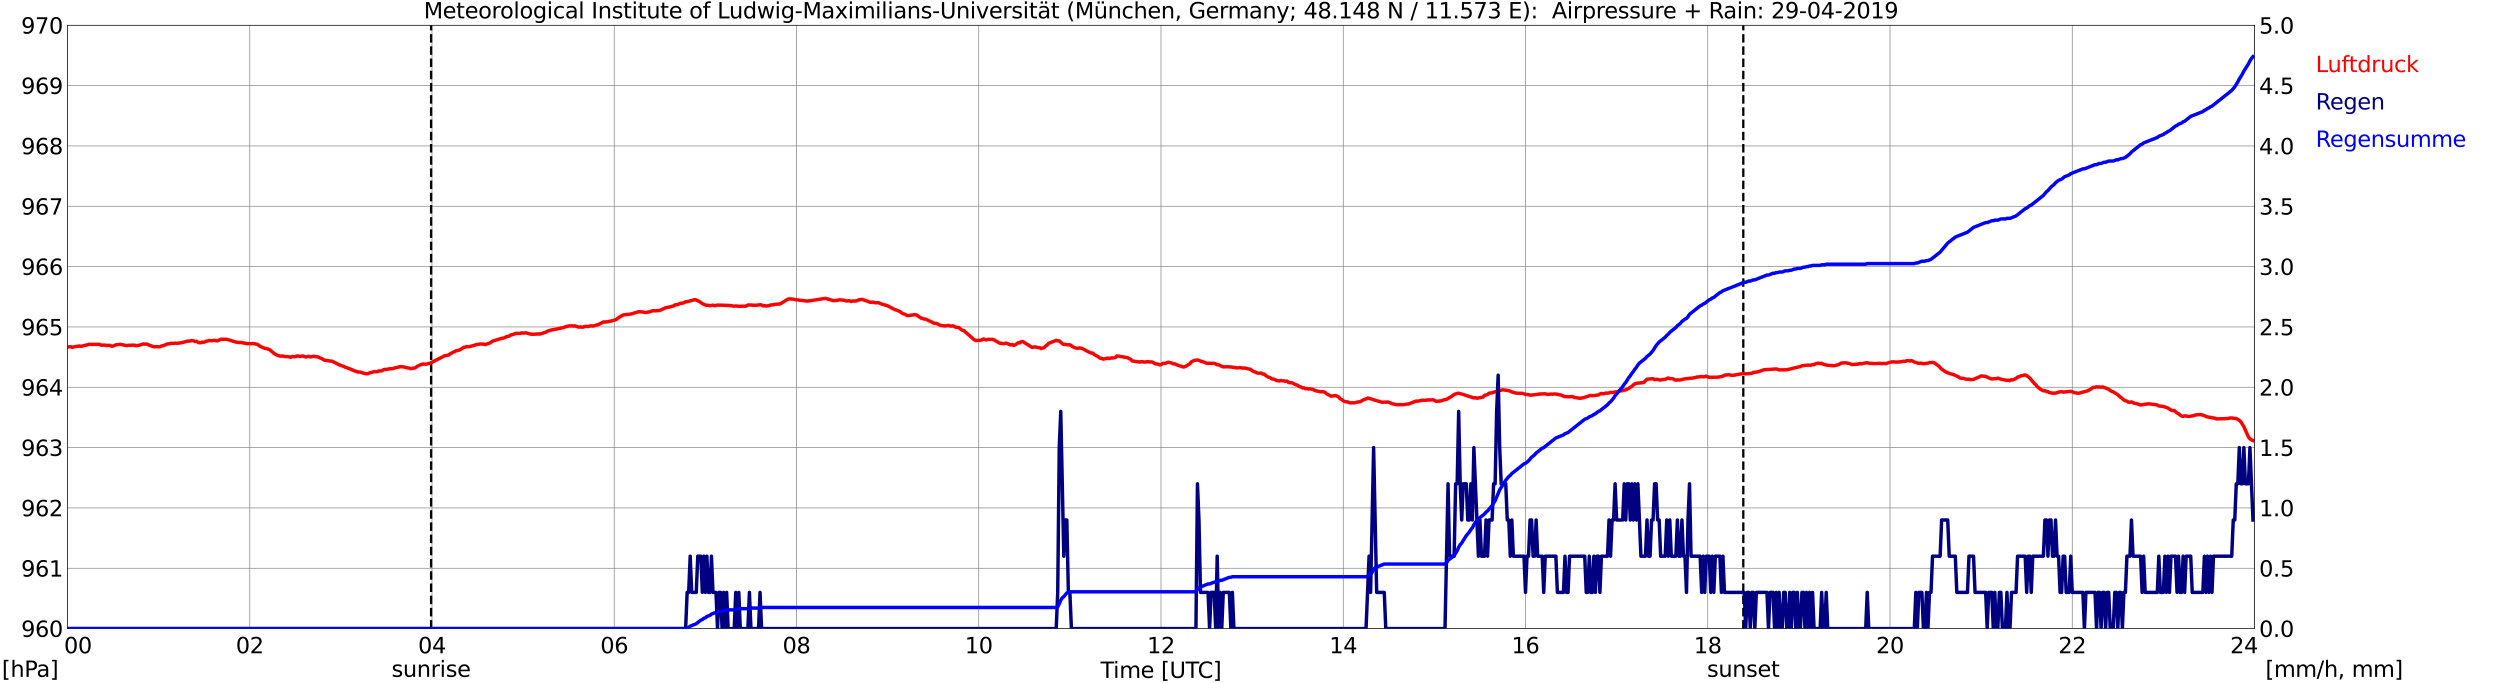 <?xml version="1.0" encoding="utf-8" standalone="no"?>
<!DOCTYPE svg PUBLIC "-//W3C//DTD SVG 1.1//EN"
  "http://www.w3.org/Graphics/SVG/1.1/DTD/svg11.dtd">
<svg xmlns:xlink="http://www.w3.org/1999/xlink" width="1085.4pt" height="296.64pt" viewBox="0 0 1085.4 296.64" xmlns="http://www.w3.org/2000/svg" version="1.1">
 <defs>
  <style type="text/css">*{stroke-linejoin: round; stroke-linecap: butt}</style>
 </defs>
 <g id="figure_1">
  <g id="patch_1">
   <path d="M 0 296.64 
L 1085.4 296.64 
L 1085.4 0 
L 0 0 
z
" style="fill: #ffffff"/>
  </g>
  <g id="axes_1">
   <g id="patch_2">
    <path d="M 29.306 272.909 
L 978.814 272.909 
L 978.814 10.976 
L 29.306 10.976 
z
" style="fill: #ffffff"/>
   </g>
   <g id="patch_3">
    <path d="M 978.814 272.909 
L 978.814 272.909 
L 978.814 10.976 
L 978.814 10.976 
z
" clip-path="url(#pdcade90051)" style="fill: #d3d3d3; opacity: 0.25; stroke: #d3d3d3; stroke-linejoin: miter"/>
   </g>
   <g id="matplotlib.axis_1">
    <g id="xtick_1">
     <g id="line2d_1">
      <path d="M 29.306 272.909 
L 29.306 10.976 
" clip-path="url(#pdcade90051)" style="fill: none; stroke: #808080; stroke-width: 0.3; stroke-linecap: square"/>
     </g>
     <g id="line2d_2"/>
     <g id="text_1">
      <!--    00 -->
      <g transform="translate(18.733 283.627) scale(0.095 -0.095)">
       <defs>
        <path id="DejaVuSans-20" transform="scale(0.016)"/>
        <path id="DejaVuSans-30" d="M 2034 4250 
Q 1547 4250 1301 3770 
Q 1056 3291 1056 2328 
Q 1056 1369 1301 889 
Q 1547 409 2034 409 
Q 2525 409 2770 889 
Q 3016 1369 3016 2328 
Q 3016 3291 2770 3770 
Q 2525 4250 2034 4250 
z
M 2034 4750 
Q 2819 4750 3233 4129 
Q 3647 3509 3647 2328 
Q 3647 1150 3233 529 
Q 2819 -91 2034 -91 
Q 1250 -91 836 529 
Q 422 1150 422 2328 
Q 422 3509 836 4129 
Q 1250 4750 2034 4750 
z
" transform="scale(0.016)"/>
       </defs>
       <use xlink:href="#DejaVuSans-20"/>
       <use xlink:href="#DejaVuSans-20" transform="translate(31.787 0)"/>
       <use xlink:href="#DejaVuSans-20" transform="translate(63.574 0)"/>
       <use xlink:href="#DejaVuSans-30" transform="translate(95.361 0)"/>
       <use xlink:href="#DejaVuSans-30" transform="translate(158.984 0)"/>
      </g>
     </g>
    </g>
    <g id="xtick_2">
     <g id="line2d_3">
      <path d="M 108.431 272.909 
L 108.431 10.976 
" clip-path="url(#pdcade90051)" style="fill: none; stroke: #808080; stroke-width: 0.3; stroke-linecap: square"/>
     </g>
     <g id="line2d_4"/>
     <g id="text_2">
      <!-- 02 -->
      <g transform="translate(102.387 283.627) scale(0.095 -0.095)">
       <defs>
        <path id="DejaVuSans-32" d="M 1228 531 
L 3431 531 
L 3431 0 
L 469 0 
L 469 531 
Q 828 903 1448 1529 
Q 2069 2156 2228 2338 
Q 2531 2678 2651 2914 
Q 2772 3150 2772 3378 
Q 2772 3750 2511 3984 
Q 2250 4219 1831 4219 
Q 1534 4219 1204 4116 
Q 875 4013 500 3803 
L 500 4441 
Q 881 4594 1212 4672 
Q 1544 4750 1819 4750 
Q 2544 4750 2975 4387 
Q 3406 4025 3406 3419 
Q 3406 3131 3298 2873 
Q 3191 2616 2906 2266 
Q 2828 2175 2409 1742 
Q 1991 1309 1228 531 
z
" transform="scale(0.016)"/>
       </defs>
       <use xlink:href="#DejaVuSans-30"/>
       <use xlink:href="#DejaVuSans-32" transform="translate(63.623 0)"/>
      </g>
     </g>
    </g>
    <g id="xtick_3">
     <g id="line2d_5">
      <path d="M 187.557 272.909 
L 187.557 10.976 
" clip-path="url(#pdcade90051)" style="fill: none; stroke: #808080; stroke-width: 0.3; stroke-linecap: square"/>
     </g>
     <g id="line2d_6"/>
     <g id="text_3">
      <!-- 04 -->
      <g transform="translate(181.513 283.627) scale(0.095 -0.095)">
       <defs>
        <path id="DejaVuSans-34" d="M 2419 4116 
L 825 1625 
L 2419 1625 
L 2419 4116 
z
M 2253 4666 
L 3047 4666 
L 3047 1625 
L 3713 1625 
L 3713 1100 
L 3047 1100 
L 3047 0 
L 2419 0 
L 2419 1100 
L 313 1100 
L 313 1709 
L 2253 4666 
z
" transform="scale(0.016)"/>
       </defs>
       <use xlink:href="#DejaVuSans-30"/>
       <use xlink:href="#DejaVuSans-34" transform="translate(63.623 0)"/>
      </g>
     </g>
    </g>
    <g id="xtick_4">
     <g id="line2d_7">
      <path d="M 266.683 272.909 
L 266.683 10.976 
" clip-path="url(#pdcade90051)" style="fill: none; stroke: #808080; stroke-width: 0.3; stroke-linecap: square"/>
     </g>
     <g id="line2d_8"/>
     <g id="text_4">
      <!-- 06 -->
      <g transform="translate(260.638 283.627) scale(0.095 -0.095)">
       <defs>
        <path id="DejaVuSans-36" d="M 2113 2584 
Q 1688 2584 1439 2293 
Q 1191 2003 1191 1497 
Q 1191 994 1439 701 
Q 1688 409 2113 409 
Q 2538 409 2786 701 
Q 3034 994 3034 1497 
Q 3034 2003 2786 2293 
Q 2538 2584 2113 2584 
z
M 3366 4563 
L 3366 3988 
Q 3128 4100 2886 4159 
Q 2644 4219 2406 4219 
Q 1781 4219 1451 3797 
Q 1122 3375 1075 2522 
Q 1259 2794 1537 2939 
Q 1816 3084 2150 3084 
Q 2853 3084 3261 2657 
Q 3669 2231 3669 1497 
Q 3669 778 3244 343 
Q 2819 -91 2113 -91 
Q 1303 -91 875 529 
Q 447 1150 447 2328 
Q 447 3434 972 4092 
Q 1497 4750 2381 4750 
Q 2619 4750 2861 4703 
Q 3103 4656 3366 4563 
z
" transform="scale(0.016)"/>
       </defs>
       <use xlink:href="#DejaVuSans-30"/>
       <use xlink:href="#DejaVuSans-36" transform="translate(63.623 0)"/>
      </g>
     </g>
    </g>
    <g id="xtick_5">
     <g id="line2d_9">
      <path d="M 345.808 272.909 
L 345.808 10.976 
" clip-path="url(#pdcade90051)" style="fill: none; stroke: #808080; stroke-width: 0.3; stroke-linecap: square"/>
     </g>
     <g id="line2d_10"/>
     <g id="text_5">
      <!-- 08 -->
      <g transform="translate(339.764 283.627) scale(0.095 -0.095)">
       <defs>
        <path id="DejaVuSans-38" d="M 2034 2216 
Q 1584 2216 1326 1975 
Q 1069 1734 1069 1313 
Q 1069 891 1326 650 
Q 1584 409 2034 409 
Q 2484 409 2743 651 
Q 3003 894 3003 1313 
Q 3003 1734 2745 1975 
Q 2488 2216 2034 2216 
z
M 1403 2484 
Q 997 2584 770 2862 
Q 544 3141 544 3541 
Q 544 4100 942 4425 
Q 1341 4750 2034 4750 
Q 2731 4750 3128 4425 
Q 3525 4100 3525 3541 
Q 3525 3141 3298 2862 
Q 3072 2584 2669 2484 
Q 3125 2378 3379 2068 
Q 3634 1759 3634 1313 
Q 3634 634 3220 271 
Q 2806 -91 2034 -91 
Q 1263 -91 848 271 
Q 434 634 434 1313 
Q 434 1759 690 2068 
Q 947 2378 1403 2484 
z
M 1172 3481 
Q 1172 3119 1398 2916 
Q 1625 2713 2034 2713 
Q 2441 2713 2670 2916 
Q 2900 3119 2900 3481 
Q 2900 3844 2670 4047 
Q 2441 4250 2034 4250 
Q 1625 4250 1398 4047 
Q 1172 3844 1172 3481 
z
" transform="scale(0.016)"/>
       </defs>
       <use xlink:href="#DejaVuSans-30"/>
       <use xlink:href="#DejaVuSans-38" transform="translate(63.623 0)"/>
      </g>
     </g>
    </g>
    <g id="xtick_6">
     <g id="line2d_11">
      <path d="M 424.934 272.909 
L 424.934 10.976 
" clip-path="url(#pdcade90051)" style="fill: none; stroke: #808080; stroke-width: 0.3; stroke-linecap: square"/>
     </g>
     <g id="line2d_12"/>
     <g id="text_6">
      <!-- 10 -->
      <g transform="translate(418.89 283.627) scale(0.095 -0.095)">
       <defs>
        <path id="DejaVuSans-31" d="M 794 531 
L 1825 531 
L 1825 4091 
L 703 3866 
L 703 4441 
L 1819 4666 
L 2450 4666 
L 2450 531 
L 3481 531 
L 3481 0 
L 794 0 
L 794 531 
z
" transform="scale(0.016)"/>
       </defs>
       <use xlink:href="#DejaVuSans-31"/>
       <use xlink:href="#DejaVuSans-30" transform="translate(63.623 0)"/>
      </g>
     </g>
    </g>
    <g id="xtick_7">
     <g id="line2d_13">
      <path d="M 504.06 272.909 
L 504.06 10.976 
" clip-path="url(#pdcade90051)" style="fill: none; stroke: #808080; stroke-width: 0.3; stroke-linecap: square"/>
     </g>
     <g id="line2d_14"/>
     <g id="text_7">
      <!-- 12 -->
      <g transform="translate(498.015 283.627) scale(0.095 -0.095)">
       <use xlink:href="#DejaVuSans-31"/>
       <use xlink:href="#DejaVuSans-32" transform="translate(63.623 0)"/>
      </g>
     </g>
    </g>
    <g id="xtick_8">
     <g id="line2d_15">
      <path d="M 583.185 272.909 
L 583.185 10.976 
" clip-path="url(#pdcade90051)" style="fill: none; stroke: #808080; stroke-width: 0.3; stroke-linecap: square"/>
     </g>
     <g id="line2d_16"/>
     <g id="text_8">
      <!-- 14 -->
      <g transform="translate(577.141 283.627) scale(0.095 -0.095)">
       <use xlink:href="#DejaVuSans-31"/>
       <use xlink:href="#DejaVuSans-34" transform="translate(63.623 0)"/>
      </g>
     </g>
    </g>
    <g id="xtick_9">
     <g id="line2d_17">
      <path d="M 662.311 272.909 
L 662.311 10.976 
" clip-path="url(#pdcade90051)" style="fill: none; stroke: #808080; stroke-width: 0.3; stroke-linecap: square"/>
     </g>
     <g id="line2d_18"/>
     <g id="text_9">
      <!-- 16 -->
      <g transform="translate(656.267 283.627) scale(0.095 -0.095)">
       <use xlink:href="#DejaVuSans-31"/>
       <use xlink:href="#DejaVuSans-36" transform="translate(63.623 0)"/>
      </g>
     </g>
    </g>
    <g id="xtick_10">
     <g id="line2d_19">
      <path d="M 741.437 272.909 
L 741.437 10.976 
" clip-path="url(#pdcade90051)" style="fill: none; stroke: #808080; stroke-width: 0.3; stroke-linecap: square"/>
     </g>
     <g id="line2d_20"/>
     <g id="text_10">
      <!-- 18 -->
      <g transform="translate(735.392 283.627) scale(0.095 -0.095)">
       <use xlink:href="#DejaVuSans-31"/>
       <use xlink:href="#DejaVuSans-38" transform="translate(63.623 0)"/>
      </g>
     </g>
    </g>
    <g id="xtick_11">
     <g id="line2d_21">
      <path d="M 820.562 272.909 
L 820.562 10.976 
" clip-path="url(#pdcade90051)" style="fill: none; stroke: #808080; stroke-width: 0.3; stroke-linecap: square"/>
     </g>
     <g id="line2d_22"/>
     <g id="text_11">
      <!-- 20 -->
      <g transform="translate(814.518 283.627) scale(0.095 -0.095)">
       <use xlink:href="#DejaVuSans-32"/>
       <use xlink:href="#DejaVuSans-30" transform="translate(63.623 0)"/>
      </g>
     </g>
    </g>
    <g id="xtick_12">
     <g id="line2d_23">
      <path d="M 899.688 272.909 
L 899.688 10.976 
" clip-path="url(#pdcade90051)" style="fill: none; stroke: #808080; stroke-width: 0.3; stroke-linecap: square"/>
     </g>
     <g id="line2d_24"/>
     <g id="text_12">
      <!-- 22 -->
      <g transform="translate(893.644 283.627) scale(0.095 -0.095)">
       <use xlink:href="#DejaVuSans-32"/>
       <use xlink:href="#DejaVuSans-32" transform="translate(63.623 0)"/>
      </g>
     </g>
    </g>
    <g id="xtick_13">
     <g id="line2d_25">
      <path d="M 978.814 272.909 
L 978.814 10.976 
" clip-path="url(#pdcade90051)" style="fill: none; stroke: #808080; stroke-width: 0.3; stroke-linecap: square"/>
     </g>
     <g id="line2d_26"/>
     <g id="text_13">
      <!-- 24    -->
      <g transform="translate(968.241 283.627) scale(0.095 -0.095)">
       <use xlink:href="#DejaVuSans-32"/>
       <use xlink:href="#DejaVuSans-34" transform="translate(63.623 0)"/>
       <use xlink:href="#DejaVuSans-20" transform="translate(127.246 0)"/>
       <use xlink:href="#DejaVuSans-20" transform="translate(159.033 0)"/>
       <use xlink:href="#DejaVuSans-20" transform="translate(190.82 0)"/>
      </g>
     </g>
    </g>
    <g id="text_14">
     <!-- Time [UTC] -->
     <g transform="translate(477.806 294.322) scale(0.095 -0.095)">
      <defs>
       <path id="DejaVuSans-54" d="M -19 4666 
L 3928 4666 
L 3928 4134 
L 2272 4134 
L 2272 0 
L 1638 0 
L 1638 4134 
L -19 4134 
L -19 4666 
z
" transform="scale(0.016)"/>
       <path id="DejaVuSans-69" d="M 603 3500 
L 1178 3500 
L 1178 0 
L 603 0 
L 603 3500 
z
M 603 4863 
L 1178 4863 
L 1178 4134 
L 603 4134 
L 603 4863 
z
" transform="scale(0.016)"/>
       <path id="DejaVuSans-6d" d="M 3328 2828 
Q 3544 3216 3844 3400 
Q 4144 3584 4550 3584 
Q 5097 3584 5394 3201 
Q 5691 2819 5691 2113 
L 5691 0 
L 5113 0 
L 5113 2094 
Q 5113 2597 4934 2840 
Q 4756 3084 4391 3084 
Q 3944 3084 3684 2787 
Q 3425 2491 3425 1978 
L 3425 0 
L 2847 0 
L 2847 2094 
Q 2847 2600 2669 2842 
Q 2491 3084 2119 3084 
Q 1678 3084 1418 2786 
Q 1159 2488 1159 1978 
L 1159 0 
L 581 0 
L 581 3500 
L 1159 3500 
L 1159 2956 
Q 1356 3278 1631 3431 
Q 1906 3584 2284 3584 
Q 2666 3584 2933 3390 
Q 3200 3197 3328 2828 
z
" transform="scale(0.016)"/>
       <path id="DejaVuSans-65" d="M 3597 1894 
L 3597 1613 
L 953 1613 
Q 991 1019 1311 708 
Q 1631 397 2203 397 
Q 2534 397 2845 478 
Q 3156 559 3463 722 
L 3463 178 
Q 3153 47 2828 -22 
Q 2503 -91 2169 -91 
Q 1331 -91 842 396 
Q 353 884 353 1716 
Q 353 2575 817 3079 
Q 1281 3584 2069 3584 
Q 2775 3584 3186 3129 
Q 3597 2675 3597 1894 
z
M 3022 2063 
Q 3016 2534 2758 2815 
Q 2500 3097 2075 3097 
Q 1594 3097 1305 2825 
Q 1016 2553 972 2059 
L 3022 2063 
z
" transform="scale(0.016)"/>
       <path id="DejaVuSans-5b" d="M 550 4863 
L 1875 4863 
L 1875 4416 
L 1125 4416 
L 1125 -397 
L 1875 -397 
L 1875 -844 
L 550 -844 
L 550 4863 
z
" transform="scale(0.016)"/>
       <path id="DejaVuSans-55" d="M 556 4666 
L 1191 4666 
L 1191 1831 
Q 1191 1081 1462 751 
Q 1734 422 2344 422 
Q 2950 422 3222 751 
Q 3494 1081 3494 1831 
L 3494 4666 
L 4128 4666 
L 4128 1753 
Q 4128 841 3676 375 
Q 3225 -91 2344 -91 
Q 1459 -91 1007 375 
Q 556 841 556 1753 
L 556 4666 
z
" transform="scale(0.016)"/>
       <path id="DejaVuSans-43" d="M 4122 4306 
L 4122 3641 
Q 3803 3938 3442 4084 
Q 3081 4231 2675 4231 
Q 1875 4231 1450 3742 
Q 1025 3253 1025 2328 
Q 1025 1406 1450 917 
Q 1875 428 2675 428 
Q 3081 428 3442 575 
Q 3803 722 4122 1019 
L 4122 359 
Q 3791 134 3420 21 
Q 3050 -91 2638 -91 
Q 1578 -91 968 557 
Q 359 1206 359 2328 
Q 359 3453 968 4101 
Q 1578 4750 2638 4750 
Q 3056 4750 3426 4639 
Q 3797 4528 4122 4306 
z
" transform="scale(0.016)"/>
       <path id="DejaVuSans-5d" d="M 1947 4863 
L 1947 -844 
L 622 -844 
L 622 -397 
L 1369 -397 
L 1369 4416 
L 622 4416 
L 622 4863 
L 1947 4863 
z
" transform="scale(0.016)"/>
      </defs>
      <use xlink:href="#DejaVuSans-54"/>
      <use xlink:href="#DejaVuSans-69" transform="translate(57.959 0)"/>
      <use xlink:href="#DejaVuSans-6d" transform="translate(85.742 0)"/>
      <use xlink:href="#DejaVuSans-65" transform="translate(183.154 0)"/>
      <use xlink:href="#DejaVuSans-20" transform="translate(244.678 0)"/>
      <use xlink:href="#DejaVuSans-5b" transform="translate(276.465 0)"/>
      <use xlink:href="#DejaVuSans-55" transform="translate(315.479 0)"/>
      <use xlink:href="#DejaVuSans-54" transform="translate(388.672 0)"/>
      <use xlink:href="#DejaVuSans-43" transform="translate(443.881 0)"/>
      <use xlink:href="#DejaVuSans-5d" transform="translate(513.705 0)"/>
     </g>
    </g>
   </g>
   <g id="matplotlib.axis_2">
    <g id="ytick_1">
     <g id="line2d_27">
      <path d="M 29.306 272.909 
L 978.814 272.909 
" clip-path="url(#pdcade90051)" style="fill: none; stroke: #808080; stroke-width: 0.3; stroke-linecap: square"/>
     </g>
     <g id="line2d_28"/>
     <g id="text_15">
      <!-- 960 -->
      <g transform="translate(9.173 276.518) scale(0.095 -0.095)">
       <defs>
        <path id="DejaVuSans-39" d="M 703 97 
L 703 672 
Q 941 559 1184 500 
Q 1428 441 1663 441 
Q 2288 441 2617 861 
Q 2947 1281 2994 2138 
Q 2813 1869 2534 1725 
Q 2256 1581 1919 1581 
Q 1219 1581 811 2004 
Q 403 2428 403 3163 
Q 403 3881 828 4315 
Q 1253 4750 1959 4750 
Q 2769 4750 3195 4129 
Q 3622 3509 3622 2328 
Q 3622 1225 3098 567 
Q 2575 -91 1691 -91 
Q 1453 -91 1209 -44 
Q 966 3 703 97 
z
M 1959 2075 
Q 2384 2075 2632 2365 
Q 2881 2656 2881 3163 
Q 2881 3666 2632 3958 
Q 2384 4250 1959 4250 
Q 1534 4250 1286 3958 
Q 1038 3666 1038 3163 
Q 1038 2656 1286 2365 
Q 1534 2075 1959 2075 
z
" transform="scale(0.016)"/>
       </defs>
       <use xlink:href="#DejaVuSans-39"/>
       <use xlink:href="#DejaVuSans-36" transform="translate(63.623 0)"/>
       <use xlink:href="#DejaVuSans-30" transform="translate(127.246 0)"/>
      </g>
     </g>
    </g>
    <g id="ytick_2">
     <g id="line2d_29">
      <path d="M 29.306 246.715 
L 978.814 246.715 
" clip-path="url(#pdcade90051)" style="fill: none; stroke: #808080; stroke-width: 0.3; stroke-linecap: square"/>
     </g>
     <g id="line2d_30"/>
     <g id="text_16">
      <!-- 961 -->
      <g transform="translate(9.173 250.325) scale(0.095 -0.095)">
       <use xlink:href="#DejaVuSans-39"/>
       <use xlink:href="#DejaVuSans-36" transform="translate(63.623 0)"/>
       <use xlink:href="#DejaVuSans-31" transform="translate(127.246 0)"/>
      </g>
     </g>
    </g>
    <g id="ytick_3">
     <g id="line2d_31">
      <path d="M 29.306 220.522 
L 978.814 220.522 
" clip-path="url(#pdcade90051)" style="fill: none; stroke: #808080; stroke-width: 0.3; stroke-linecap: square"/>
     </g>
     <g id="line2d_32"/>
     <g id="text_17">
      <!-- 962 -->
      <g transform="translate(9.173 224.131) scale(0.095 -0.095)">
       <use xlink:href="#DejaVuSans-39"/>
       <use xlink:href="#DejaVuSans-36" transform="translate(63.623 0)"/>
       <use xlink:href="#DejaVuSans-32" transform="translate(127.246 0)"/>
      </g>
     </g>
    </g>
    <g id="ytick_4">
     <g id="line2d_33">
      <path d="M 29.306 194.329 
L 978.814 194.329 
" clip-path="url(#pdcade90051)" style="fill: none; stroke: #808080; stroke-width: 0.3; stroke-linecap: square"/>
     </g>
     <g id="line2d_34"/>
     <g id="text_18">
      <!-- 963 -->
      <g transform="translate(9.173 197.938) scale(0.095 -0.095)">
       <defs>
        <path id="DejaVuSans-33" d="M 2597 2516 
Q 3050 2419 3304 2112 
Q 3559 1806 3559 1356 
Q 3559 666 3084 287 
Q 2609 -91 1734 -91 
Q 1441 -91 1130 -33 
Q 819 25 488 141 
L 488 750 
Q 750 597 1062 519 
Q 1375 441 1716 441 
Q 2309 441 2620 675 
Q 2931 909 2931 1356 
Q 2931 1769 2642 2001 
Q 2353 2234 1838 2234 
L 1294 2234 
L 1294 2753 
L 1863 2753 
Q 2328 2753 2575 2939 
Q 2822 3125 2822 3475 
Q 2822 3834 2567 4026 
Q 2313 4219 1838 4219 
Q 1578 4219 1281 4162 
Q 984 4106 628 3988 
L 628 4550 
Q 988 4650 1302 4700 
Q 1616 4750 1894 4750 
Q 2613 4750 3031 4423 
Q 3450 4097 3450 3541 
Q 3450 3153 3228 2886 
Q 3006 2619 2597 2516 
z
" transform="scale(0.016)"/>
       </defs>
       <use xlink:href="#DejaVuSans-39"/>
       <use xlink:href="#DejaVuSans-36" transform="translate(63.623 0)"/>
       <use xlink:href="#DejaVuSans-33" transform="translate(127.246 0)"/>
      </g>
     </g>
    </g>
    <g id="ytick_5">
     <g id="line2d_35">
      <path d="M 29.306 168.136 
L 978.814 168.136 
" clip-path="url(#pdcade90051)" style="fill: none; stroke: #808080; stroke-width: 0.3; stroke-linecap: square"/>
     </g>
     <g id="line2d_36"/>
     <g id="text_19">
      <!-- 964 -->
      <g transform="translate(9.173 171.745) scale(0.095 -0.095)">
       <use xlink:href="#DejaVuSans-39"/>
       <use xlink:href="#DejaVuSans-36" transform="translate(63.623 0)"/>
       <use xlink:href="#DejaVuSans-34" transform="translate(127.246 0)"/>
      </g>
     </g>
    </g>
    <g id="ytick_6">
     <g id="line2d_37">
      <path d="M 29.306 141.942 
L 978.814 141.942 
" clip-path="url(#pdcade90051)" style="fill: none; stroke: #808080; stroke-width: 0.3; stroke-linecap: square"/>
     </g>
     <g id="line2d_38"/>
     <g id="text_20">
      <!-- 965 -->
      <g transform="translate(9.173 145.551) scale(0.095 -0.095)">
       <defs>
        <path id="DejaVuSans-35" d="M 691 4666 
L 3169 4666 
L 3169 4134 
L 1269 4134 
L 1269 2991 
Q 1406 3038 1543 3061 
Q 1681 3084 1819 3084 
Q 2600 3084 3056 2656 
Q 3513 2228 3513 1497 
Q 3513 744 3044 326 
Q 2575 -91 1722 -91 
Q 1428 -91 1123 -41 
Q 819 9 494 109 
L 494 744 
Q 775 591 1075 516 
Q 1375 441 1709 441 
Q 2250 441 2565 725 
Q 2881 1009 2881 1497 
Q 2881 1984 2565 2268 
Q 2250 2553 1709 2553 
Q 1456 2553 1204 2497 
Q 953 2441 691 2322 
L 691 4666 
z
" transform="scale(0.016)"/>
       </defs>
       <use xlink:href="#DejaVuSans-39"/>
       <use xlink:href="#DejaVuSans-36" transform="translate(63.623 0)"/>
       <use xlink:href="#DejaVuSans-35" transform="translate(127.246 0)"/>
      </g>
     </g>
    </g>
    <g id="ytick_7">
     <g id="line2d_39">
      <path d="M 29.306 115.749 
L 978.814 115.749 
" clip-path="url(#pdcade90051)" style="fill: none; stroke: #808080; stroke-width: 0.3; stroke-linecap: square"/>
     </g>
     <g id="line2d_40"/>
     <g id="text_21">
      <!-- 966 -->
      <g transform="translate(9.173 119.358) scale(0.095 -0.095)">
       <use xlink:href="#DejaVuSans-39"/>
       <use xlink:href="#DejaVuSans-36" transform="translate(63.623 0)"/>
       <use xlink:href="#DejaVuSans-36" transform="translate(127.246 0)"/>
      </g>
     </g>
    </g>
    <g id="ytick_8">
     <g id="line2d_41">
      <path d="M 29.306 89.556 
L 978.814 89.556 
" clip-path="url(#pdcade90051)" style="fill: none; stroke: #808080; stroke-width: 0.3; stroke-linecap: square"/>
     </g>
     <g id="line2d_42"/>
     <g id="text_22">
      <!-- 967 -->
      <g transform="translate(9.173 93.165) scale(0.095 -0.095)">
       <defs>
        <path id="DejaVuSans-37" d="M 525 4666 
L 3525 4666 
L 3525 4397 
L 1831 0 
L 1172 0 
L 2766 4134 
L 525 4134 
L 525 4666 
z
" transform="scale(0.016)"/>
       </defs>
       <use xlink:href="#DejaVuSans-39"/>
       <use xlink:href="#DejaVuSans-36" transform="translate(63.623 0)"/>
       <use xlink:href="#DejaVuSans-37" transform="translate(127.246 0)"/>
      </g>
     </g>
    </g>
    <g id="ytick_9">
     <g id="line2d_43">
      <path d="M 29.306 63.362 
L 978.814 63.362 
" clip-path="url(#pdcade90051)" style="fill: none; stroke: #808080; stroke-width: 0.3; stroke-linecap: square"/>
     </g>
     <g id="line2d_44"/>
     <g id="text_23">
      <!-- 968 -->
      <g transform="translate(9.173 66.972) scale(0.095 -0.095)">
       <use xlink:href="#DejaVuSans-39"/>
       <use xlink:href="#DejaVuSans-36" transform="translate(63.623 0)"/>
       <use xlink:href="#DejaVuSans-38" transform="translate(127.246 0)"/>
      </g>
     </g>
    </g>
    <g id="ytick_10">
     <g id="line2d_45">
      <path d="M 29.306 37.169 
L 978.814 37.169 
" clip-path="url(#pdcade90051)" style="fill: none; stroke: #808080; stroke-width: 0.3; stroke-linecap: square"/>
     </g>
     <g id="line2d_46"/>
     <g id="text_24">
      <!-- 969 -->
      <g transform="translate(9.173 40.778) scale(0.095 -0.095)">
       <use xlink:href="#DejaVuSans-39"/>
       <use xlink:href="#DejaVuSans-36" transform="translate(63.623 0)"/>
       <use xlink:href="#DejaVuSans-39" transform="translate(127.246 0)"/>
      </g>
     </g>
    </g>
    <g id="ytick_11">
     <g id="line2d_47">
      <path d="M 29.306 10.976 
L 978.814 10.976 
" clip-path="url(#pdcade90051)" style="fill: none; stroke: #808080; stroke-width: 0.3; stroke-linecap: square"/>
     </g>
     <g id="line2d_48"/>
     <g id="text_25">
      <!-- 970 -->
      <g transform="translate(9.173 14.585) scale(0.095 -0.095)">
       <use xlink:href="#DejaVuSans-39"/>
       <use xlink:href="#DejaVuSans-37" transform="translate(63.623 0)"/>
       <use xlink:href="#DejaVuSans-30" transform="translate(127.246 0)"/>
      </g>
     </g>
    </g>
   </g>
   <g id="line2d_49">
    <path d="M 187.161 272.909 
L 187.161 10.976 
" clip-path="url(#pdcade90051)" style="fill: none; stroke-dasharray: 3.7,1.6; stroke-dashoffset: 0; stroke: #000000"/>
   </g>
   <g id="line2d_50">
    <path d="M 756.866 272.909 
L 756.866 10.976 
" clip-path="url(#pdcade90051)" style="fill: none; stroke-dasharray: 3.7,1.6; stroke-dashoffset: 0; stroke: #000000"/>
   </g>
   <g id="line2d_51">
    <path d="M 29.306 150.673 
L 30.625 150.534 
L 31.284 150.796 
L 32.603 150.481 
L 34.581 150.219 
L 35.24 150.376 
L 36.559 150.01 
L 37.878 149.748 
L 38.537 149.486 
L 40.515 149.538 
L 43.153 149.486 
L 43.812 149.853 
L 45.79 149.853 
L 46.45 150.062 
L 47.109 149.905 
L 47.768 149.957 
L 48.428 150.324 
L 49.087 150.219 
L 50.406 149.695 
L 51.725 149.538 
L 52.384 149.538 
L 55.022 150.062 
L 55.681 149.905 
L 58.319 149.853 
L 58.978 150.062 
L 60.297 149.957 
L 61.615 149.486 
L 62.275 149.329 
L 62.934 149.434 
L 63.594 149.329 
L 64.912 149.905 
L 66.89 150.586 
L 68.209 150.481 
L 68.869 150.586 
L 69.528 150.534 
L 70.187 150.167 
L 70.847 150.115 
L 72.825 149.276 
L 73.484 149.276 
L 74.144 149.067 
L 75.462 149.067 
L 76.122 148.962 
L 76.781 149.067 
L 78.759 148.805 
L 80.078 148.491 
L 81.397 148.071 
L 82.056 148.124 
L 83.375 147.862 
L 84.034 147.967 
L 84.694 148.281 
L 85.353 148.176 
L 86.013 148.648 
L 86.672 148.805 
L 87.331 148.753 
L 87.991 148.491 
L 88.65 148.595 
L 89.309 148.229 
L 90.628 147.862 
L 91.947 147.914 
L 93.266 147.757 
L 93.925 148.019 
L 94.584 147.914 
L 95.903 147.286 
L 98.541 147.338 
L 102.497 148.543 
L 103.816 148.7 
L 104.475 148.648 
L 107.113 149.172 
L 109.091 149.224 
L 109.75 149.119 
L 111.728 149.486 
L 113.047 150.429 
L 115.025 151.267 
L 115.685 151.319 
L 117.003 151.791 
L 118.322 152.839 
L 118.982 153.467 
L 120.3 154.201 
L 121.619 154.62 
L 122.938 154.567 
L 123.597 154.829 
L 124.916 154.829 
L 126.235 155.091 
L 126.894 154.777 
L 127.553 154.882 
L 128.213 154.829 
L 128.872 154.567 
L 129.532 154.567 
L 130.191 154.777 
L 131.51 154.515 
L 132.169 154.829 
L 132.829 154.987 
L 134.147 154.672 
L 134.807 154.987 
L 136.125 154.672 
L 137.444 154.882 
L 138.104 154.987 
L 138.763 155.353 
L 140.082 155.877 
L 140.741 156.349 
L 141.4 156.506 
L 142.06 156.506 
L 143.379 156.768 
L 144.038 156.768 
L 145.357 157.396 
L 147.335 158.444 
L 147.994 158.601 
L 148.654 158.916 
L 149.313 159.073 
L 149.972 159.492 
L 150.632 159.649 
L 151.291 159.963 
L 151.951 160.12 
L 152.61 160.487 
L 153.269 160.697 
L 153.929 161.063 
L 154.588 161.221 
L 155.247 161.535 
L 155.907 161.482 
L 156.566 161.587 
L 157.885 162.059 
L 159.204 162.268 
L 159.863 162.216 
L 160.523 161.849 
L 161.841 161.535 
L 162.501 161.325 
L 163.819 161.378 
L 164.479 161.063 
L 165.798 161.011 
L 166.457 160.539 
L 167.116 160.382 
L 167.776 160.382 
L 169.094 160.12 
L 170.413 160.068 
L 172.391 159.492 
L 173.051 159.387 
L 173.71 159.125 
L 174.37 159.282 
L 175.029 159.23 
L 176.348 159.597 
L 177.666 159.806 
L 178.326 160.068 
L 180.304 159.701 
L 180.963 159.125 
L 182.282 158.496 
L 183.601 158.025 
L 184.92 158.13 
L 186.898 157.606 
L 189.535 156.244 
L 192.173 154.934 
L 192.832 154.515 
L 194.81 154.148 
L 195.47 153.572 
L 198.107 152.262 
L 199.426 152 
L 201.404 150.796 
L 202.063 150.691 
L 202.723 150.429 
L 203.382 150.586 
L 206.02 149.905 
L 206.679 149.643 
L 208.657 149.329 
L 209.317 149.434 
L 209.976 149.381 
L 210.635 149.591 
L 212.614 148.962 
L 213.932 148.071 
L 217.889 146.867 
L 218.548 146.814 
L 219.867 146.186 
L 221.186 145.871 
L 221.845 145.347 
L 222.504 145.295 
L 223.164 145.085 
L 223.823 144.719 
L 225.801 144.771 
L 226.461 144.509 
L 227.12 144.614 
L 228.439 144.509 
L 229.757 144.928 
L 231.076 145.138 
L 233.714 144.981 
L 234.373 145.033 
L 237.011 144.195 
L 237.67 143.776 
L 239.648 143.2 
L 240.967 142.99 
L 242.945 142.571 
L 244.923 142.152 
L 245.583 141.785 
L 246.242 141.733 
L 246.901 141.471 
L 247.561 141.523 
L 248.22 141.418 
L 248.88 141.576 
L 249.539 141.471 
L 250.858 141.89 
L 251.517 142.047 
L 252.176 141.942 
L 252.836 142.099 
L 254.155 141.68 
L 255.473 141.733 
L 256.133 141.523 
L 256.792 141.471 
L 257.451 141.576 
L 259.43 140.999 
L 260.089 140.79 
L 261.408 140.056 
L 262.067 139.742 
L 262.726 139.847 
L 265.364 139.375 
L 267.342 138.799 
L 268.002 138.38 
L 268.661 137.804 
L 270.639 136.704 
L 273.936 136.337 
L 277.233 135.342 
L 278.552 135.394 
L 280.53 135.708 
L 281.189 135.499 
L 281.849 135.446 
L 283.167 134.975 
L 283.827 134.87 
L 284.486 134.975 
L 286.464 134.765 
L 289.102 133.56 
L 290.42 133.351 
L 292.399 132.827 
L 293.058 132.355 
L 294.377 132.251 
L 295.036 131.779 
L 295.696 131.622 
L 296.355 131.622 
L 297.014 131.413 
L 297.674 130.993 
L 298.333 130.993 
L 301.63 130.103 
L 302.289 130.26 
L 303.608 130.889 
L 304.927 131.832 
L 306.246 132.408 
L 306.905 132.565 
L 307.564 132.565 
L 308.224 132.775 
L 309.543 132.46 
L 310.202 132.722 
L 311.521 132.46 
L 313.499 132.513 
L 316.796 132.617 
L 318.774 132.932 
L 319.433 132.827 
L 320.752 132.984 
L 323.39 132.932 
L 324.049 132.827 
L 324.708 132.408 
L 326.027 132.408 
L 326.686 132.513 
L 328.005 132.513 
L 328.665 132.513 
L 329.983 132.303 
L 330.643 132.408 
L 331.302 132.827 
L 331.961 132.722 
L 332.621 132.879 
L 333.94 132.67 
L 334.599 132.408 
L 335.918 132.303 
L 336.577 132.094 
L 338.555 131.989 
L 339.874 131.255 
L 341.852 129.998 
L 342.512 129.736 
L 344.49 129.893 
L 345.808 130.208 
L 346.468 130.208 
L 347.127 130.365 
L 348.446 130.47 
L 350.424 130.732 
L 352.402 130.47 
L 358.337 129.527 
L 361.634 130.47 
L 362.952 130.47 
L 363.612 130.417 
L 364.271 130.155 
L 366.249 130.312 
L 367.568 130.679 
L 368.887 130.574 
L 369.546 130.889 
L 370.206 130.679 
L 371.524 130.679 
L 372.184 130.522 
L 372.843 130.155 
L 374.162 129.946 
L 376.799 130.836 
L 377.459 131.151 
L 378.118 131.255 
L 378.777 131.151 
L 380.096 131.465 
L 381.415 131.413 
L 382.734 131.989 
L 384.712 132.565 
L 385.371 132.775 
L 388.009 134.189 
L 390.646 135.184 
L 391.306 135.761 
L 391.965 136.18 
L 392.624 136.337 
L 393.943 137.07 
L 397.24 136.599 
L 397.899 136.756 
L 399.878 138.118 
L 400.537 138.223 
L 401.196 138.537 
L 401.856 138.537 
L 403.175 139.166 
L 403.834 139.532 
L 404.493 139.742 
L 405.153 140.213 
L 405.812 140.371 
L 406.471 140.371 
L 407.79 140.999 
L 408.45 141.314 
L 410.428 141.523 
L 411.746 141.261 
L 412.406 141.523 
L 413.065 141.576 
L 413.725 141.471 
L 415.043 142.099 
L 415.703 142.099 
L 416.362 142.257 
L 417.022 142.885 
L 417.681 143.357 
L 418.34 143.461 
L 422.956 147.495 
L 423.615 147.862 
L 424.934 147.757 
L 425.593 147.757 
L 426.253 147.6 
L 426.912 147.181 
L 428.231 147.6 
L 428.89 147.338 
L 430.869 147.338 
L 431.528 147.495 
L 432.187 147.967 
L 432.847 148.281 
L 433.506 148.753 
L 434.165 149.014 
L 436.144 149.172 
L 436.803 148.962 
L 438.122 149.486 
L 438.781 149.748 
L 439.44 149.538 
L 440.1 149.957 
L 440.759 149.748 
L 442.078 148.805 
L 442.737 148.857 
L 443.397 148.333 
L 444.056 148.281 
L 448.012 150.796 
L 449.331 150.586 
L 450.65 150.953 
L 451.309 150.9 
L 451.969 151.319 
L 453.287 150.953 
L 453.947 150.272 
L 454.606 149.8 
L 455.266 149.067 
L 458.563 147.757 
L 459.222 148.019 
L 459.881 147.967 
L 461.2 149.224 
L 461.859 149.591 
L 462.519 149.486 
L 463.178 149.695 
L 464.497 149.695 
L 465.816 150.586 
L 466.475 150.9 
L 467.794 151.267 
L 468.453 151.058 
L 469.772 151.267 
L 472.409 152.681 
L 473.728 153.31 
L 474.388 153.258 
L 475.047 153.939 
L 476.366 154.62 
L 477.685 155.563 
L 478.344 155.563 
L 479.003 155.929 
L 480.322 155.615 
L 480.981 155.458 
L 481.641 155.668 
L 482.3 155.406 
L 483.619 155.406 
L 484.278 155.144 
L 484.938 154.515 
L 489.553 155.301 
L 490.213 155.72 
L 490.872 155.929 
L 491.532 156.715 
L 494.828 157.187 
L 495.488 157.03 
L 496.807 157.187 
L 497.466 157.187 
L 498.125 156.977 
L 498.785 157.134 
L 500.103 157.134 
L 500.763 157.396 
L 501.422 157.92 
L 502.741 158.077 
L 503.4 158.392 
L 504.06 158.339 
L 504.719 157.815 
L 506.038 157.711 
L 506.697 157.396 
L 507.357 157.292 
L 508.675 157.606 
L 509.335 157.973 
L 509.994 157.973 
L 511.972 158.811 
L 512.632 158.916 
L 513.291 159.23 
L 513.95 159.335 
L 514.61 159.125 
L 516.588 157.92 
L 517.247 157.082 
L 518.566 156.453 
L 519.885 156.296 
L 520.544 156.453 
L 521.204 156.768 
L 522.522 157.134 
L 523.841 157.711 
L 525.16 157.711 
L 527.138 157.763 
L 527.797 157.973 
L 528.457 158.392 
L 529.116 158.339 
L 529.776 158.758 
L 531.094 159.282 
L 533.073 159.23 
L 534.391 159.335 
L 536.369 159.597 
L 537.029 159.754 
L 538.348 159.597 
L 539.666 159.858 
L 540.326 159.754 
L 541.644 160.068 
L 542.963 160.382 
L 544.282 161.325 
L 544.941 161.482 
L 545.601 161.849 
L 546.26 162.059 
L 547.579 161.954 
L 548.238 162.425 
L 548.898 162.425 
L 549.557 163.054 
L 550.216 163.526 
L 551.535 164.049 
L 552.195 164.521 
L 552.854 164.573 
L 553.513 164.783 
L 554.173 165.202 
L 555.491 165.411 
L 556.151 165.202 
L 558.129 165.516 
L 558.788 165.464 
L 559.448 166.092 
L 560.766 166.197 
L 561.426 166.407 
L 562.085 166.826 
L 563.404 167.297 
L 564.063 167.821 
L 564.723 167.978 
L 565.382 168.397 
L 566.042 168.345 
L 566.701 168.764 
L 567.36 168.659 
L 568.02 168.921 
L 568.679 168.817 
L 569.338 168.974 
L 569.998 168.974 
L 570.657 169.498 
L 571.976 169.812 
L 573.295 170.074 
L 574.613 170.074 
L 575.273 170.336 
L 575.932 170.964 
L 577.91 172.012 
L 579.889 171.75 
L 581.207 172.326 
L 581.867 173.165 
L 582.526 173.427 
L 583.185 174.003 
L 583.845 174.317 
L 585.164 174.527 
L 585.823 174.841 
L 586.482 174.946 
L 587.142 174.841 
L 587.801 174.946 
L 589.779 174.474 
L 590.439 174.474 
L 591.757 173.689 
L 592.417 173.374 
L 593.076 173.217 
L 593.736 172.85 
L 594.395 172.903 
L 596.373 173.584 
L 599.67 174.527 
L 600.329 174.684 
L 600.989 174.579 
L 601.648 174.631 
L 602.307 174.527 
L 602.967 174.631 
L 604.286 175.26 
L 606.264 175.679 
L 609.561 175.679 
L 610.879 175.417 
L 611.539 175.417 
L 614.836 174.108 
L 615.495 174.212 
L 617.473 173.741 
L 618.792 173.793 
L 620.111 173.584 
L 620.77 173.689 
L 622.089 173.531 
L 622.748 173.793 
L 623.408 174.212 
L 624.726 174.16 
L 626.045 173.95 
L 626.705 173.636 
L 628.023 173.374 
L 630.001 172.222 
L 631.32 171.279 
L 632.639 170.807 
L 633.298 170.702 
L 635.276 171.279 
L 639.892 172.798 
L 640.552 172.641 
L 641.211 172.903 
L 643.848 172.431 
L 644.508 171.645 
L 645.827 171.331 
L 646.486 170.702 
L 647.805 170.545 
L 649.123 170.074 
L 652.42 169.236 
L 654.399 169.498 
L 655.717 169.812 
L 656.377 170.179 
L 658.355 170.702 
L 659.674 170.755 
L 660.992 170.755 
L 662.311 171.226 
L 663.63 171.331 
L 664.289 171.593 
L 667.586 171.226 
L 668.246 171.069 
L 670.883 170.964 
L 671.542 171.226 
L 672.861 171.174 
L 673.521 171.069 
L 674.18 171.174 
L 674.839 171.017 
L 676.158 171.174 
L 676.817 171.384 
L 677.477 171.436 
L 679.455 172.222 
L 680.114 172.169 
L 680.774 172.274 
L 682.752 172.169 
L 683.411 172.536 
L 686.049 172.955 
L 686.708 172.746 
L 687.368 172.693 
L 690.664 171.645 
L 691.324 171.803 
L 693.961 171.488 
L 694.621 171.069 
L 695.28 170.807 
L 695.939 171.017 
L 697.258 170.65 
L 697.918 170.702 
L 698.577 170.598 
L 699.236 170.336 
L 699.896 170.441 
L 701.874 170.074 
L 705.171 169.445 
L 706.49 168.974 
L 708.468 167.769 
L 709.127 167.088 
L 709.786 166.669 
L 710.446 166.407 
L 713.083 166.145 
L 713.743 165.988 
L 715.062 164.626 
L 717.699 164.416 
L 718.358 164.835 
L 719.018 164.626 
L 720.996 165.045 
L 721.655 164.783 
L 722.974 164.678 
L 724.293 164.102 
L 724.952 164.416 
L 726.271 164.416 
L 726.93 164.835 
L 727.59 165.097 
L 728.249 164.888 
L 728.909 164.992 
L 729.568 164.94 
L 730.887 164.573 
L 733.524 164.259 
L 734.843 164.154 
L 736.162 163.84 
L 736.821 163.683 
L 738.14 163.578 
L 738.799 163.473 
L 739.459 163.63 
L 740.777 163.316 
L 742.096 163.84 
L 746.052 163.735 
L 748.031 163.316 
L 748.69 162.897 
L 750.668 162.687 
L 751.327 162.897 
L 752.646 162.949 
L 753.965 162.635 
L 755.284 162.425 
L 757.262 162.163 
L 757.921 162.321 
L 760.559 162.111 
L 761.218 161.692 
L 763.196 161.43 
L 764.515 161.011 
L 765.834 160.539 
L 771.109 160.173 
L 772.428 160.592 
L 775.725 160.539 
L 781.659 159.125 
L 782.318 158.811 
L 784.956 158.496 
L 786.275 158.601 
L 786.934 158.287 
L 787.593 158.339 
L 788.253 157.92 
L 789.572 157.658 
L 790.231 157.868 
L 790.89 157.711 
L 791.55 158.13 
L 792.868 158.496 
L 796.165 158.811 
L 797.484 158.496 
L 798.143 158.339 
L 799.462 157.606 
L 801.44 157.501 
L 802.1 157.711 
L 802.759 157.763 
L 804.078 158.287 
L 805.397 158.182 
L 806.715 158.077 
L 807.375 157.815 
L 808.034 157.973 
L 810.012 157.553 
L 810.672 157.501 
L 811.99 157.815 
L 812.65 157.711 
L 813.309 157.868 
L 815.947 157.763 
L 817.265 157.868 
L 817.925 157.763 
L 818.584 157.868 
L 821.222 157.134 
L 821.881 157.082 
L 823.2 157.239 
L 823.859 157.134 
L 824.519 157.187 
L 826.497 156.82 
L 827.156 156.925 
L 827.816 156.61 
L 828.475 156.558 
L 829.134 156.768 
L 829.794 156.558 
L 830.453 156.768 
L 831.112 157.187 
L 833.091 157.763 
L 833.75 157.658 
L 835.069 157.92 
L 837.047 157.658 
L 837.706 157.449 
L 839.025 157.344 
L 839.684 157.449 
L 841.663 158.863 
L 842.981 160.278 
L 844.959 161.587 
L 846.278 162.111 
L 848.256 162.687 
L 850.235 163.578 
L 850.894 164.102 
L 851.553 164.259 
L 852.213 164.207 
L 853.531 164.626 
L 854.85 164.626 
L 855.51 164.835 
L 856.828 164.73 
L 858.147 164.102 
L 858.806 163.892 
L 860.125 163.211 
L 862.103 163.421 
L 864.082 164.364 
L 864.741 164.521 
L 866.719 164.364 
L 867.378 164.154 
L 868.697 164.626 
L 871.335 165.15 
L 871.994 165.045 
L 872.653 165.254 
L 873.313 164.835 
L 873.972 164.94 
L 875.291 164.311 
L 875.95 163.683 
L 876.61 163.578 
L 877.269 163.211 
L 879.247 162.792 
L 879.907 163.054 
L 881.225 164.102 
L 883.204 166.459 
L 883.863 167.035 
L 884.522 167.874 
L 885.841 168.974 
L 887.16 169.707 
L 887.819 169.602 
L 888.479 169.969 
L 889.138 170.074 
L 889.797 170.493 
L 890.457 170.545 
L 891.116 170.755 
L 891.775 170.65 
L 892.435 170.702 
L 893.754 170.231 
L 895.072 170.021 
L 895.732 170.231 
L 899.029 169.917 
L 899.688 170.074 
L 900.347 170.441 
L 902.326 170.755 
L 906.282 169.707 
L 907.601 169.026 
L 908.26 168.502 
L 908.919 168.136 
L 909.579 168.136 
L 910.238 167.926 
L 910.898 168.083 
L 911.557 167.978 
L 912.216 168.136 
L 912.876 167.978 
L 914.854 168.712 
L 915.513 169.026 
L 916.173 169.55 
L 916.832 169.917 
L 917.491 170.126 
L 919.469 171.384 
L 920.129 172.012 
L 921.448 173.06 
L 922.107 173.689 
L 922.766 174.003 
L 923.426 174.16 
L 924.085 174.631 
L 924.745 174.631 
L 925.404 174.474 
L 926.723 175.103 
L 927.382 175.155 
L 929.36 175.836 
L 932.657 175.313 
L 935.954 175.679 
L 936.613 175.836 
L 937.273 176.255 
L 939.251 176.465 
L 941.229 177.146 
L 942.548 178.037 
L 943.207 178.246 
L 943.867 178.194 
L 945.185 179.294 
L 945.845 179.608 
L 947.163 180.656 
L 947.823 180.761 
L 948.482 180.551 
L 950.46 180.813 
L 952.438 180.446 
L 953.098 180.184 
L 955.076 179.975 
L 955.735 180.027 
L 956.395 180.289 
L 957.054 180.394 
L 957.714 180.866 
L 961.67 181.599 
L 962.329 181.861 
L 966.285 181.756 
L 967.604 181.651 
L 968.264 181.442 
L 970.901 181.704 
L 972.22 182.489 
L 972.879 183.118 
L 974.198 185.266 
L 976.176 189.719 
L 976.836 190.505 
L 977.495 190.989 
L 978.154 191.273 
L 978.154 191.273 
" clip-path="url(#pdcade90051)" style="fill: none; stroke: #ff0000; stroke-width: 1.5; stroke-linecap: square"/>
   </g>
   <g id="patch_4">
    <path d="M 29.306 272.909 
L 29.306 10.976 
" style="fill: none; stroke: #000000; stroke-width: 0.3; stroke-linejoin: miter; stroke-linecap: square"/>
   </g>
   <g id="patch_5">
    <path d="M 29.306 272.909 
L 978.814 272.909 
" style="fill: none; stroke: #000000; stroke-width: 0.3; stroke-linejoin: miter; stroke-linecap: square"/>
   </g>
   <g id="patch_6">
    <path d="M 29.306 10.976 
L 978.814 10.976 
" style="fill: none; stroke: #000000; stroke-width: 0.3; stroke-linejoin: miter; stroke-linecap: square"/>
   </g>
   <g id="text_26">
    <!-- sunrise -->
    <g transform="translate(169.997 293.863) scale(0.095 -0.095)">
     <defs>
      <path id="DejaVuSans-73" d="M 2834 3397 
L 2834 2853 
Q 2591 2978 2328 3040 
Q 2066 3103 1784 3103 
Q 1356 3103 1142 2972 
Q 928 2841 928 2578 
Q 928 2378 1081 2264 
Q 1234 2150 1697 2047 
L 1894 2003 
Q 2506 1872 2764 1633 
Q 3022 1394 3022 966 
Q 3022 478 2636 193 
Q 2250 -91 1575 -91 
Q 1294 -91 989 -36 
Q 684 19 347 128 
L 347 722 
Q 666 556 975 473 
Q 1284 391 1588 391 
Q 1994 391 2212 530 
Q 2431 669 2431 922 
Q 2431 1156 2273 1281 
Q 2116 1406 1581 1522 
L 1381 1569 
Q 847 1681 609 1914 
Q 372 2147 372 2553 
Q 372 3047 722 3315 
Q 1072 3584 1716 3584 
Q 2034 3584 2315 3537 
Q 2597 3491 2834 3397 
z
" transform="scale(0.016)"/>
      <path id="DejaVuSans-75" d="M 544 1381 
L 544 3500 
L 1119 3500 
L 1119 1403 
Q 1119 906 1312 657 
Q 1506 409 1894 409 
Q 2359 409 2629 706 
Q 2900 1003 2900 1516 
L 2900 3500 
L 3475 3500 
L 3475 0 
L 2900 0 
L 2900 538 
Q 2691 219 2414 64 
Q 2138 -91 1772 -91 
Q 1169 -91 856 284 
Q 544 659 544 1381 
z
M 1991 3584 
L 1991 3584 
z
" transform="scale(0.016)"/>
      <path id="DejaVuSans-6e" d="M 3513 2113 
L 3513 0 
L 2938 0 
L 2938 2094 
Q 2938 2591 2744 2837 
Q 2550 3084 2163 3084 
Q 1697 3084 1428 2787 
Q 1159 2491 1159 1978 
L 1159 0 
L 581 0 
L 581 3500 
L 1159 3500 
L 1159 2956 
Q 1366 3272 1645 3428 
Q 1925 3584 2291 3584 
Q 2894 3584 3203 3211 
Q 3513 2838 3513 2113 
z
" transform="scale(0.016)"/>
      <path id="DejaVuSans-72" d="M 2631 2963 
Q 2534 3019 2420 3045 
Q 2306 3072 2169 3072 
Q 1681 3072 1420 2755 
Q 1159 2438 1159 1844 
L 1159 0 
L 581 0 
L 581 3500 
L 1159 3500 
L 1159 2956 
Q 1341 3275 1631 3429 
Q 1922 3584 2338 3584 
Q 2397 3584 2469 3576 
Q 2541 3569 2628 3553 
L 2631 2963 
z
" transform="scale(0.016)"/>
     </defs>
     <use xlink:href="#DejaVuSans-73"/>
     <use xlink:href="#DejaVuSans-75" transform="translate(52.1 0)"/>
     <use xlink:href="#DejaVuSans-6e" transform="translate(115.479 0)"/>
     <use xlink:href="#DejaVuSans-72" transform="translate(178.857 0)"/>
     <use xlink:href="#DejaVuSans-69" transform="translate(219.971 0)"/>
     <use xlink:href="#DejaVuSans-73" transform="translate(247.754 0)"/>
     <use xlink:href="#DejaVuSans-65" transform="translate(299.854 0)"/>
    </g>
   </g>
   <g id="text_27">
    <!-- sunset -->
    <g transform="translate(741.112 293.863) scale(0.095 -0.095)">
     <defs>
      <path id="DejaVuSans-74" d="M 1172 4494 
L 1172 3500 
L 2356 3500 
L 2356 3053 
L 1172 3053 
L 1172 1153 
Q 1172 725 1289 603 
Q 1406 481 1766 481 
L 2356 481 
L 2356 0 
L 1766 0 
Q 1100 0 847 248 
Q 594 497 594 1153 
L 594 3053 
L 172 3053 
L 172 3500 
L 594 3500 
L 594 4494 
L 1172 4494 
z
" transform="scale(0.016)"/>
     </defs>
     <use xlink:href="#DejaVuSans-73"/>
     <use xlink:href="#DejaVuSans-75" transform="translate(52.1 0)"/>
     <use xlink:href="#DejaVuSans-6e" transform="translate(115.479 0)"/>
     <use xlink:href="#DejaVuSans-73" transform="translate(178.857 0)"/>
     <use xlink:href="#DejaVuSans-65" transform="translate(230.957 0)"/>
     <use xlink:href="#DejaVuSans-74" transform="translate(292.48 0)"/>
    </g>
   </g>
   <g id="text_28">
    <!-- [hPa] -->
    <g transform="translate(0.821 293.863) scale(0.095 -0.095)">
     <defs>
      <path id="DejaVuSans-68" d="M 3513 2113 
L 3513 0 
L 2938 0 
L 2938 2094 
Q 2938 2591 2744 2837 
Q 2550 3084 2163 3084 
Q 1697 3084 1428 2787 
Q 1159 2491 1159 1978 
L 1159 0 
L 581 0 
L 581 4863 
L 1159 4863 
L 1159 2956 
Q 1366 3272 1645 3428 
Q 1925 3584 2291 3584 
Q 2894 3584 3203 3211 
Q 3513 2838 3513 2113 
z
" transform="scale(0.016)"/>
      <path id="DejaVuSans-50" d="M 1259 4147 
L 1259 2394 
L 2053 2394 
Q 2494 2394 2734 2622 
Q 2975 2850 2975 3272 
Q 2975 3691 2734 3919 
Q 2494 4147 2053 4147 
L 1259 4147 
z
M 628 4666 
L 2053 4666 
Q 2838 4666 3239 4311 
Q 3641 3956 3641 3272 
Q 3641 2581 3239 2228 
Q 2838 1875 2053 1875 
L 1259 1875 
L 1259 0 
L 628 0 
L 628 4666 
z
" transform="scale(0.016)"/>
      <path id="DejaVuSans-61" d="M 2194 1759 
Q 1497 1759 1228 1600 
Q 959 1441 959 1056 
Q 959 750 1161 570 
Q 1363 391 1709 391 
Q 2188 391 2477 730 
Q 2766 1069 2766 1631 
L 2766 1759 
L 2194 1759 
z
M 3341 1997 
L 3341 0 
L 2766 0 
L 2766 531 
Q 2569 213 2275 61 
Q 1981 -91 1556 -91 
Q 1019 -91 701 211 
Q 384 513 384 1019 
Q 384 1609 779 1909 
Q 1175 2209 1959 2209 
L 2766 2209 
L 2766 2266 
Q 2766 2663 2505 2880 
Q 2244 3097 1772 3097 
Q 1472 3097 1187 3025 
Q 903 2953 641 2809 
L 641 3341 
Q 956 3463 1253 3523 
Q 1550 3584 1831 3584 
Q 2591 3584 2966 3190 
Q 3341 2797 3341 1997 
z
" transform="scale(0.016)"/>
     </defs>
     <use xlink:href="#DejaVuSans-5b"/>
     <use xlink:href="#DejaVuSans-68" transform="translate(39.014 0)"/>
     <use xlink:href="#DejaVuSans-50" transform="translate(102.393 0)"/>
     <use xlink:href="#DejaVuSans-61" transform="translate(158.195 0)"/>
     <use xlink:href="#DejaVuSans-5d" transform="translate(219.475 0)"/>
    </g>
   </g>
   <g id="text_29">
    <!-- Luftdruck -->
    <g style="fill: #ff0000" transform="translate(1005.4 31.291) scale(0.095 -0.095)">
     <defs>
      <path id="DejaVuSans-4c" d="M 628 4666 
L 1259 4666 
L 1259 531 
L 3531 531 
L 3531 0 
L 628 0 
L 628 4666 
z
" transform="scale(0.016)"/>
      <path id="DejaVuSans-66" d="M 2375 4863 
L 2375 4384 
L 1825 4384 
Q 1516 4384 1395 4259 
Q 1275 4134 1275 3809 
L 1275 3500 
L 2222 3500 
L 2222 3053 
L 1275 3053 
L 1275 0 
L 697 0 
L 697 3053 
L 147 3053 
L 147 3500 
L 697 3500 
L 697 3744 
Q 697 4328 969 4595 
Q 1241 4863 1831 4863 
L 2375 4863 
z
" transform="scale(0.016)"/>
      <path id="DejaVuSans-64" d="M 2906 2969 
L 2906 4863 
L 3481 4863 
L 3481 0 
L 2906 0 
L 2906 525 
Q 2725 213 2448 61 
Q 2172 -91 1784 -91 
Q 1150 -91 751 415 
Q 353 922 353 1747 
Q 353 2572 751 3078 
Q 1150 3584 1784 3584 
Q 2172 3584 2448 3432 
Q 2725 3281 2906 2969 
z
M 947 1747 
Q 947 1113 1208 752 
Q 1469 391 1925 391 
Q 2381 391 2643 752 
Q 2906 1113 2906 1747 
Q 2906 2381 2643 2742 
Q 2381 3103 1925 3103 
Q 1469 3103 1208 2742 
Q 947 2381 947 1747 
z
" transform="scale(0.016)"/>
      <path id="DejaVuSans-63" d="M 3122 3366 
L 3122 2828 
Q 2878 2963 2633 3030 
Q 2388 3097 2138 3097 
Q 1578 3097 1268 2742 
Q 959 2388 959 1747 
Q 959 1106 1268 751 
Q 1578 397 2138 397 
Q 2388 397 2633 464 
Q 2878 531 3122 666 
L 3122 134 
Q 2881 22 2623 -34 
Q 2366 -91 2075 -91 
Q 1284 -91 818 406 
Q 353 903 353 1747 
Q 353 2603 823 3093 
Q 1294 3584 2113 3584 
Q 2378 3584 2631 3529 
Q 2884 3475 3122 3366 
z
" transform="scale(0.016)"/>
      <path id="DejaVuSans-6b" d="M 581 4863 
L 1159 4863 
L 1159 1991 
L 2875 3500 
L 3609 3500 
L 1753 1863 
L 3688 0 
L 2938 0 
L 1159 1709 
L 1159 0 
L 581 0 
L 581 4863 
z
" transform="scale(0.016)"/>
     </defs>
     <use xlink:href="#DejaVuSans-4c"/>
     <use xlink:href="#DejaVuSans-75" transform="translate(53.963 0)"/>
     <use xlink:href="#DejaVuSans-66" transform="translate(117.342 0)"/>
     <use xlink:href="#DejaVuSans-74" transform="translate(150.797 0)"/>
     <use xlink:href="#DejaVuSans-64" transform="translate(190.006 0)"/>
     <use xlink:href="#DejaVuSans-72" transform="translate(253.482 0)"/>
     <use xlink:href="#DejaVuSans-75" transform="translate(294.596 0)"/>
     <use xlink:href="#DejaVuSans-63" transform="translate(357.975 0)"/>
     <use xlink:href="#DejaVuSans-6b" transform="translate(412.955 0)"/>
    </g>
   </g>
   <g id="text_30">
    <!-- Regen -->
    <g style="fill: #000080" transform="translate(1005.4 47.531) scale(0.095 -0.095)">
     <defs>
      <path id="DejaVuSans-52" d="M 2841 2188 
Q 3044 2119 3236 1894 
Q 3428 1669 3622 1275 
L 4263 0 
L 3584 0 
L 2988 1197 
Q 2756 1666 2539 1819 
Q 2322 1972 1947 1972 
L 1259 1972 
L 1259 0 
L 628 0 
L 628 4666 
L 2053 4666 
Q 2853 4666 3247 4331 
Q 3641 3997 3641 3322 
Q 3641 2881 3436 2590 
Q 3231 2300 2841 2188 
z
M 1259 4147 
L 1259 2491 
L 2053 2491 
Q 2509 2491 2742 2702 
Q 2975 2913 2975 3322 
Q 2975 3731 2742 3939 
Q 2509 4147 2053 4147 
L 1259 4147 
z
" transform="scale(0.016)"/>
      <path id="DejaVuSans-67" d="M 2906 1791 
Q 2906 2416 2648 2759 
Q 2391 3103 1925 3103 
Q 1463 3103 1205 2759 
Q 947 2416 947 1791 
Q 947 1169 1205 825 
Q 1463 481 1925 481 
Q 2391 481 2648 825 
Q 2906 1169 2906 1791 
z
M 3481 434 
Q 3481 -459 3084 -895 
Q 2688 -1331 1869 -1331 
Q 1566 -1331 1297 -1286 
Q 1028 -1241 775 -1147 
L 775 -588 
Q 1028 -725 1275 -790 
Q 1522 -856 1778 -856 
Q 2344 -856 2625 -561 
Q 2906 -266 2906 331 
L 2906 616 
Q 2728 306 2450 153 
Q 2172 0 1784 0 
Q 1141 0 747 490 
Q 353 981 353 1791 
Q 353 2603 747 3093 
Q 1141 3584 1784 3584 
Q 2172 3584 2450 3431 
Q 2728 3278 2906 2969 
L 2906 3500 
L 3481 3500 
L 3481 434 
z
" transform="scale(0.016)"/>
     </defs>
     <use xlink:href="#DejaVuSans-52"/>
     <use xlink:href="#DejaVuSans-65" transform="translate(64.982 0)"/>
     <use xlink:href="#DejaVuSans-67" transform="translate(126.506 0)"/>
     <use xlink:href="#DejaVuSans-65" transform="translate(189.982 0)"/>
     <use xlink:href="#DejaVuSans-6e" transform="translate(251.506 0)"/>
    </g>
   </g>
   <g id="text_31">
    <!-- Regensumme -->
    <g style="fill: #0000ff" transform="translate(1005.4 63.771) scale(0.095 -0.095)">
     <use xlink:href="#DejaVuSans-52"/>
     <use xlink:href="#DejaVuSans-65" transform="translate(64.982 0)"/>
     <use xlink:href="#DejaVuSans-67" transform="translate(126.506 0)"/>
     <use xlink:href="#DejaVuSans-65" transform="translate(189.982 0)"/>
     <use xlink:href="#DejaVuSans-6e" transform="translate(251.506 0)"/>
     <use xlink:href="#DejaVuSans-73" transform="translate(314.885 0)"/>
     <use xlink:href="#DejaVuSans-75" transform="translate(366.984 0)"/>
     <use xlink:href="#DejaVuSans-6d" transform="translate(430.363 0)"/>
     <use xlink:href="#DejaVuSans-6d" transform="translate(527.775 0)"/>
     <use xlink:href="#DejaVuSans-65" transform="translate(625.188 0)"/>
    </g>
   </g>
   <g id="text_32">
    <!-- Meteorological Institute of Ludwig-Maximilians-Universität (München, Germany; 48.148 N / 11.573 E):  Airpressure + Rain: 29-04-2019 -->
    <g transform="translate(183.991 7.976) scale(0.095 -0.095)">
     <defs>
      <path id="DejaVuSans-4d" d="M 628 4666 
L 1569 4666 
L 2759 1491 
L 3956 4666 
L 4897 4666 
L 4897 0 
L 4281 0 
L 4281 4097 
L 3078 897 
L 2444 897 
L 1241 4097 
L 1241 0 
L 628 0 
L 628 4666 
z
" transform="scale(0.016)"/>
      <path id="DejaVuSans-6f" d="M 1959 3097 
Q 1497 3097 1228 2736 
Q 959 2375 959 1747 
Q 959 1119 1226 758 
Q 1494 397 1959 397 
Q 2419 397 2687 759 
Q 2956 1122 2956 1747 
Q 2956 2369 2687 2733 
Q 2419 3097 1959 3097 
z
M 1959 3584 
Q 2709 3584 3137 3096 
Q 3566 2609 3566 1747 
Q 3566 888 3137 398 
Q 2709 -91 1959 -91 
Q 1206 -91 779 398 
Q 353 888 353 1747 
Q 353 2609 779 3096 
Q 1206 3584 1959 3584 
z
" transform="scale(0.016)"/>
      <path id="DejaVuSans-6c" d="M 603 4863 
L 1178 4863 
L 1178 0 
L 603 0 
L 603 4863 
z
" transform="scale(0.016)"/>
      <path id="DejaVuSans-49" d="M 628 4666 
L 1259 4666 
L 1259 0 
L 628 0 
L 628 4666 
z
" transform="scale(0.016)"/>
      <path id="DejaVuSans-77" d="M 269 3500 
L 844 3500 
L 1563 769 
L 2278 3500 
L 2956 3500 
L 3675 769 
L 4391 3500 
L 4966 3500 
L 4050 0 
L 3372 0 
L 2619 2869 
L 1863 0 
L 1184 0 
L 269 3500 
z
" transform="scale(0.016)"/>
      <path id="DejaVuSans-2d" d="M 313 2009 
L 1997 2009 
L 1997 1497 
L 313 1497 
L 313 2009 
z
" transform="scale(0.016)"/>
      <path id="DejaVuSans-78" d="M 3513 3500 
L 2247 1797 
L 3578 0 
L 2900 0 
L 1881 1375 
L 863 0 
L 184 0 
L 1544 1831 
L 300 3500 
L 978 3500 
L 1906 2253 
L 2834 3500 
L 3513 3500 
z
" transform="scale(0.016)"/>
      <path id="DejaVuSans-76" d="M 191 3500 
L 800 3500 
L 1894 563 
L 2988 3500 
L 3597 3500 
L 2284 0 
L 1503 0 
L 191 3500 
z
" transform="scale(0.016)"/>
      <path id="DejaVuSans-e4" d="M 2194 1759 
Q 1497 1759 1228 1600 
Q 959 1441 959 1056 
Q 959 750 1161 570 
Q 1363 391 1709 391 
Q 2188 391 2477 730 
Q 2766 1069 2766 1631 
L 2766 1759 
L 2194 1759 
z
M 3341 1997 
L 3341 0 
L 2766 0 
L 2766 531 
Q 2569 213 2275 61 
Q 1981 -91 1556 -91 
Q 1019 -91 701 211 
Q 384 513 384 1019 
Q 384 1609 779 1909 
Q 1175 2209 1959 2209 
L 2766 2209 
L 2766 2266 
Q 2766 2663 2505 2880 
Q 2244 3097 1772 3097 
Q 1472 3097 1187 3025 
Q 903 2953 641 2809 
L 641 3341 
Q 956 3463 1253 3523 
Q 1550 3584 1831 3584 
Q 2591 3584 2966 3190 
Q 3341 2797 3341 1997 
z
M 2150 4850 
L 2784 4850 
L 2784 4219 
L 2150 4219 
L 2150 4850 
z
M 928 4850 
L 1562 4850 
L 1562 4219 
L 928 4219 
L 928 4850 
z
" transform="scale(0.016)"/>
      <path id="DejaVuSans-28" d="M 1984 4856 
Q 1566 4138 1362 3434 
Q 1159 2731 1159 2009 
Q 1159 1288 1364 580 
Q 1569 -128 1984 -844 
L 1484 -844 
Q 1016 -109 783 600 
Q 550 1309 550 2009 
Q 550 2706 781 3412 
Q 1013 4119 1484 4856 
L 1984 4856 
z
" transform="scale(0.016)"/>
      <path id="DejaVuSans-fc" d="M 544 1381 
L 544 3500 
L 1119 3500 
L 1119 1403 
Q 1119 906 1312 657 
Q 1506 409 1894 409 
Q 2359 409 2629 706 
Q 2900 1003 2900 1516 
L 2900 3500 
L 3475 3500 
L 3475 0 
L 2900 0 
L 2900 538 
Q 2691 219 2414 64 
Q 2138 -91 1772 -91 
Q 1169 -91 856 284 
Q 544 659 544 1381 
z
M 1991 3584 
L 1991 3584 
z
M 2278 4850 
L 2912 4850 
L 2912 4219 
L 2278 4219 
L 2278 4850 
z
M 1056 4850 
L 1690 4850 
L 1690 4219 
L 1056 4219 
L 1056 4850 
z
" transform="scale(0.016)"/>
      <path id="DejaVuSans-2c" d="M 750 794 
L 1409 794 
L 1409 256 
L 897 -744 
L 494 -744 
L 750 256 
L 750 794 
z
" transform="scale(0.016)"/>
      <path id="DejaVuSans-47" d="M 3809 666 
L 3809 1919 
L 2778 1919 
L 2778 2438 
L 4434 2438 
L 4434 434 
Q 4069 175 3628 42 
Q 3188 -91 2688 -91 
Q 1594 -91 976 548 
Q 359 1188 359 2328 
Q 359 3472 976 4111 
Q 1594 4750 2688 4750 
Q 3144 4750 3555 4637 
Q 3966 4525 4313 4306 
L 4313 3634 
Q 3963 3931 3569 4081 
Q 3175 4231 2741 4231 
Q 1884 4231 1454 3753 
Q 1025 3275 1025 2328 
Q 1025 1384 1454 906 
Q 1884 428 2741 428 
Q 3075 428 3337 486 
Q 3600 544 3809 666 
z
" transform="scale(0.016)"/>
      <path id="DejaVuSans-79" d="M 2059 -325 
Q 1816 -950 1584 -1140 
Q 1353 -1331 966 -1331 
L 506 -1331 
L 506 -850 
L 844 -850 
Q 1081 -850 1212 -737 
Q 1344 -625 1503 -206 
L 1606 56 
L 191 3500 
L 800 3500 
L 1894 763 
L 2988 3500 
L 3597 3500 
L 2059 -325 
z
" transform="scale(0.016)"/>
      <path id="DejaVuSans-3b" d="M 750 3309 
L 1409 3309 
L 1409 2516 
L 750 2516 
L 750 3309 
z
M 750 794 
L 1409 794 
L 1409 256 
L 897 -744 
L 494 -744 
L 750 256 
L 750 794 
z
" transform="scale(0.016)"/>
      <path id="DejaVuSans-2e" d="M 684 794 
L 1344 794 
L 1344 0 
L 684 0 
L 684 794 
z
" transform="scale(0.016)"/>
      <path id="DejaVuSans-4e" d="M 628 4666 
L 1478 4666 
L 3547 763 
L 3547 4666 
L 4159 4666 
L 4159 0 
L 3309 0 
L 1241 3903 
L 1241 0 
L 628 0 
L 628 4666 
z
" transform="scale(0.016)"/>
      <path id="DejaVuSans-2f" d="M 1625 4666 
L 2156 4666 
L 531 -594 
L 0 -594 
L 1625 4666 
z
" transform="scale(0.016)"/>
      <path id="DejaVuSans-45" d="M 628 4666 
L 3578 4666 
L 3578 4134 
L 1259 4134 
L 1259 2753 
L 3481 2753 
L 3481 2222 
L 1259 2222 
L 1259 531 
L 3634 531 
L 3634 0 
L 628 0 
L 628 4666 
z
" transform="scale(0.016)"/>
      <path id="DejaVuSans-29" d="M 513 4856 
L 1013 4856 
Q 1481 4119 1714 3412 
Q 1947 2706 1947 2009 
Q 1947 1309 1714 600 
Q 1481 -109 1013 -844 
L 513 -844 
Q 928 -128 1133 580 
Q 1338 1288 1338 2009 
Q 1338 2731 1133 3434 
Q 928 4138 513 4856 
z
" transform="scale(0.016)"/>
      <path id="DejaVuSans-3a" d="M 750 794 
L 1409 794 
L 1409 0 
L 750 0 
L 750 794 
z
M 750 3309 
L 1409 3309 
L 1409 2516 
L 750 2516 
L 750 3309 
z
" transform="scale(0.016)"/>
      <path id="DejaVuSans-41" d="M 2188 4044 
L 1331 1722 
L 3047 1722 
L 2188 4044 
z
M 1831 4666 
L 2547 4666 
L 4325 0 
L 3669 0 
L 3244 1197 
L 1141 1197 
L 716 0 
L 50 0 
L 1831 4666 
z
" transform="scale(0.016)"/>
      <path id="DejaVuSans-70" d="M 1159 525 
L 1159 -1331 
L 581 -1331 
L 581 3500 
L 1159 3500 
L 1159 2969 
Q 1341 3281 1617 3432 
Q 1894 3584 2278 3584 
Q 2916 3584 3314 3078 
Q 3713 2572 3713 1747 
Q 3713 922 3314 415 
Q 2916 -91 2278 -91 
Q 1894 -91 1617 61 
Q 1341 213 1159 525 
z
M 3116 1747 
Q 3116 2381 2855 2742 
Q 2594 3103 2138 3103 
Q 1681 3103 1420 2742 
Q 1159 2381 1159 1747 
Q 1159 1113 1420 752 
Q 1681 391 2138 391 
Q 2594 391 2855 752 
Q 3116 1113 3116 1747 
z
" transform="scale(0.016)"/>
      <path id="DejaVuSans-2b" d="M 2944 4013 
L 2944 2272 
L 4684 2272 
L 4684 1741 
L 2944 1741 
L 2944 0 
L 2419 0 
L 2419 1741 
L 678 1741 
L 678 2272 
L 2419 2272 
L 2419 4013 
L 2944 4013 
z
" transform="scale(0.016)"/>
     </defs>
     <use xlink:href="#DejaVuSans-4d"/>
     <use xlink:href="#DejaVuSans-65" transform="translate(86.279 0)"/>
     <use xlink:href="#DejaVuSans-74" transform="translate(147.803 0)"/>
     <use xlink:href="#DejaVuSans-65" transform="translate(187.012 0)"/>
     <use xlink:href="#DejaVuSans-6f" transform="translate(248.535 0)"/>
     <use xlink:href="#DejaVuSans-72" transform="translate(309.717 0)"/>
     <use xlink:href="#DejaVuSans-6f" transform="translate(348.58 0)"/>
     <use xlink:href="#DejaVuSans-6c" transform="translate(409.762 0)"/>
     <use xlink:href="#DejaVuSans-6f" transform="translate(437.545 0)"/>
     <use xlink:href="#DejaVuSans-67" transform="translate(498.727 0)"/>
     <use xlink:href="#DejaVuSans-69" transform="translate(562.203 0)"/>
     <use xlink:href="#DejaVuSans-63" transform="translate(589.986 0)"/>
     <use xlink:href="#DejaVuSans-61" transform="translate(644.967 0)"/>
     <use xlink:href="#DejaVuSans-6c" transform="translate(706.246 0)"/>
     <use xlink:href="#DejaVuSans-20" transform="translate(734.029 0)"/>
     <use xlink:href="#DejaVuSans-49" transform="translate(765.816 0)"/>
     <use xlink:href="#DejaVuSans-6e" transform="translate(795.309 0)"/>
     <use xlink:href="#DejaVuSans-73" transform="translate(858.688 0)"/>
     <use xlink:href="#DejaVuSans-74" transform="translate(910.787 0)"/>
     <use xlink:href="#DejaVuSans-69" transform="translate(949.996 0)"/>
     <use xlink:href="#DejaVuSans-74" transform="translate(977.779 0)"/>
     <use xlink:href="#DejaVuSans-75" transform="translate(1016.988 0)"/>
     <use xlink:href="#DejaVuSans-74" transform="translate(1080.367 0)"/>
     <use xlink:href="#DejaVuSans-65" transform="translate(1119.576 0)"/>
     <use xlink:href="#DejaVuSans-20" transform="translate(1181.1 0)"/>
     <use xlink:href="#DejaVuSans-6f" transform="translate(1212.887 0)"/>
     <use xlink:href="#DejaVuSans-66" transform="translate(1274.068 0)"/>
     <use xlink:href="#DejaVuSans-20" transform="translate(1309.273 0)"/>
     <use xlink:href="#DejaVuSans-4c" transform="translate(1341.061 0)"/>
     <use xlink:href="#DejaVuSans-75" transform="translate(1395.023 0)"/>
     <use xlink:href="#DejaVuSans-64" transform="translate(1458.402 0)"/>
     <use xlink:href="#DejaVuSans-77" transform="translate(1521.879 0)"/>
     <use xlink:href="#DejaVuSans-69" transform="translate(1603.666 0)"/>
     <use xlink:href="#DejaVuSans-67" transform="translate(1631.449 0)"/>
     <use xlink:href="#DejaVuSans-2d" transform="translate(1694.926 0)"/>
     <use xlink:href="#DejaVuSans-4d" transform="translate(1731.01 0)"/>
     <use xlink:href="#DejaVuSans-61" transform="translate(1817.289 0)"/>
     <use xlink:href="#DejaVuSans-78" transform="translate(1878.568 0)"/>
     <use xlink:href="#DejaVuSans-69" transform="translate(1937.748 0)"/>
     <use xlink:href="#DejaVuSans-6d" transform="translate(1965.531 0)"/>
     <use xlink:href="#DejaVuSans-69" transform="translate(2062.943 0)"/>
     <use xlink:href="#DejaVuSans-6c" transform="translate(2090.727 0)"/>
     <use xlink:href="#DejaVuSans-69" transform="translate(2118.51 0)"/>
     <use xlink:href="#DejaVuSans-61" transform="translate(2146.293 0)"/>
     <use xlink:href="#DejaVuSans-6e" transform="translate(2207.572 0)"/>
     <use xlink:href="#DejaVuSans-73" transform="translate(2270.951 0)"/>
     <use xlink:href="#DejaVuSans-2d" transform="translate(2323.051 0)"/>
     <use xlink:href="#DejaVuSans-55" transform="translate(2359.135 0)"/>
     <use xlink:href="#DejaVuSans-6e" transform="translate(2432.328 0)"/>
     <use xlink:href="#DejaVuSans-69" transform="translate(2495.707 0)"/>
     <use xlink:href="#DejaVuSans-76" transform="translate(2523.49 0)"/>
     <use xlink:href="#DejaVuSans-65" transform="translate(2582.67 0)"/>
     <use xlink:href="#DejaVuSans-72" transform="translate(2644.193 0)"/>
     <use xlink:href="#DejaVuSans-73" transform="translate(2685.307 0)"/>
     <use xlink:href="#DejaVuSans-69" transform="translate(2737.406 0)"/>
     <use xlink:href="#DejaVuSans-74" transform="translate(2765.189 0)"/>
     <use xlink:href="#DejaVuSans-e4" transform="translate(2804.398 0)"/>
     <use xlink:href="#DejaVuSans-74" transform="translate(2865.678 0)"/>
     <use xlink:href="#DejaVuSans-20" transform="translate(2904.887 0)"/>
     <use xlink:href="#DejaVuSans-28" transform="translate(2936.674 0)"/>
     <use xlink:href="#DejaVuSans-4d" transform="translate(2975.688 0)"/>
     <use xlink:href="#DejaVuSans-fc" transform="translate(3061.967 0)"/>
     <use xlink:href="#DejaVuSans-6e" transform="translate(3125.346 0)"/>
     <use xlink:href="#DejaVuSans-63" transform="translate(3188.725 0)"/>
     <use xlink:href="#DejaVuSans-68" transform="translate(3243.705 0)"/>
     <use xlink:href="#DejaVuSans-65" transform="translate(3307.084 0)"/>
     <use xlink:href="#DejaVuSans-6e" transform="translate(3368.607 0)"/>
     <use xlink:href="#DejaVuSans-2c" transform="translate(3431.986 0)"/>
     <use xlink:href="#DejaVuSans-20" transform="translate(3463.773 0)"/>
     <use xlink:href="#DejaVuSans-47" transform="translate(3495.561 0)"/>
     <use xlink:href="#DejaVuSans-65" transform="translate(3573.051 0)"/>
     <use xlink:href="#DejaVuSans-72" transform="translate(3634.574 0)"/>
     <use xlink:href="#DejaVuSans-6d" transform="translate(3673.938 0)"/>
     <use xlink:href="#DejaVuSans-61" transform="translate(3771.35 0)"/>
     <use xlink:href="#DejaVuSans-6e" transform="translate(3832.629 0)"/>
     <use xlink:href="#DejaVuSans-79" transform="translate(3896.008 0)"/>
     <use xlink:href="#DejaVuSans-3b" transform="translate(3955.188 0)"/>
     <use xlink:href="#DejaVuSans-20" transform="translate(3988.879 0)"/>
     <use xlink:href="#DejaVuSans-34" transform="translate(4020.666 0)"/>
     <use xlink:href="#DejaVuSans-38" transform="translate(4084.289 0)"/>
     <use xlink:href="#DejaVuSans-2e" transform="translate(4147.912 0)"/>
     <use xlink:href="#DejaVuSans-31" transform="translate(4179.699 0)"/>
     <use xlink:href="#DejaVuSans-34" transform="translate(4243.322 0)"/>
     <use xlink:href="#DejaVuSans-38" transform="translate(4306.945 0)"/>
     <use xlink:href="#DejaVuSans-20" transform="translate(4370.568 0)"/>
     <use xlink:href="#DejaVuSans-4e" transform="translate(4402.355 0)"/>
     <use xlink:href="#DejaVuSans-20" transform="translate(4477.16 0)"/>
     <use xlink:href="#DejaVuSans-2f" transform="translate(4508.947 0)"/>
     <use xlink:href="#DejaVuSans-20" transform="translate(4542.639 0)"/>
     <use xlink:href="#DejaVuSans-31" transform="translate(4574.426 0)"/>
     <use xlink:href="#DejaVuSans-31" transform="translate(4638.049 0)"/>
     <use xlink:href="#DejaVuSans-2e" transform="translate(4701.672 0)"/>
     <use xlink:href="#DejaVuSans-35" transform="translate(4733.459 0)"/>
     <use xlink:href="#DejaVuSans-37" transform="translate(4797.082 0)"/>
     <use xlink:href="#DejaVuSans-33" transform="translate(4860.705 0)"/>
     <use xlink:href="#DejaVuSans-20" transform="translate(4924.328 0)"/>
     <use xlink:href="#DejaVuSans-45" transform="translate(4956.115 0)"/>
     <use xlink:href="#DejaVuSans-29" transform="translate(5019.299 0)"/>
     <use xlink:href="#DejaVuSans-3a" transform="translate(5058.312 0)"/>
     <use xlink:href="#DejaVuSans-20" transform="translate(5092.004 0)"/>
     <use xlink:href="#DejaVuSans-20" transform="translate(5123.791 0)"/>
     <use xlink:href="#DejaVuSans-41" transform="translate(5155.578 0)"/>
     <use xlink:href="#DejaVuSans-69" transform="translate(5223.986 0)"/>
     <use xlink:href="#DejaVuSans-72" transform="translate(5251.77 0)"/>
     <use xlink:href="#DejaVuSans-70" transform="translate(5292.883 0)"/>
     <use xlink:href="#DejaVuSans-72" transform="translate(5356.359 0)"/>
     <use xlink:href="#DejaVuSans-65" transform="translate(5395.223 0)"/>
     <use xlink:href="#DejaVuSans-73" transform="translate(5456.746 0)"/>
     <use xlink:href="#DejaVuSans-73" transform="translate(5508.846 0)"/>
     <use xlink:href="#DejaVuSans-75" transform="translate(5560.945 0)"/>
     <use xlink:href="#DejaVuSans-72" transform="translate(5624.324 0)"/>
     <use xlink:href="#DejaVuSans-65" transform="translate(5663.188 0)"/>
     <use xlink:href="#DejaVuSans-20" transform="translate(5724.711 0)"/>
     <use xlink:href="#DejaVuSans-2b" transform="translate(5756.498 0)"/>
     <use xlink:href="#DejaVuSans-20" transform="translate(5840.287 0)"/>
     <use xlink:href="#DejaVuSans-52" transform="translate(5872.074 0)"/>
     <use xlink:href="#DejaVuSans-61" transform="translate(5939.307 0)"/>
     <use xlink:href="#DejaVuSans-69" transform="translate(6000.586 0)"/>
     <use xlink:href="#DejaVuSans-6e" transform="translate(6028.369 0)"/>
     <use xlink:href="#DejaVuSans-3a" transform="translate(6091.748 0)"/>
     <use xlink:href="#DejaVuSans-20" transform="translate(6125.439 0)"/>
     <use xlink:href="#DejaVuSans-32" transform="translate(6157.227 0)"/>
     <use xlink:href="#DejaVuSans-39" transform="translate(6220.85 0)"/>
     <use xlink:href="#DejaVuSans-2d" transform="translate(6284.473 0)"/>
     <use xlink:href="#DejaVuSans-30" transform="translate(6320.557 0)"/>
     <use xlink:href="#DejaVuSans-34" transform="translate(6384.18 0)"/>
     <use xlink:href="#DejaVuSans-2d" transform="translate(6447.803 0)"/>
     <use xlink:href="#DejaVuSans-32" transform="translate(6483.887 0)"/>
     <use xlink:href="#DejaVuSans-30" transform="translate(6547.51 0)"/>
     <use xlink:href="#DejaVuSans-31" transform="translate(6611.133 0)"/>
     <use xlink:href="#DejaVuSans-39" transform="translate(6674.756 0)"/>
    </g>
   </g>
  </g>
  <g id="axes_2">
   <g id="matplotlib.axis_3">
    <g id="ytick_12">
     <g id="line2d_52"/>
     <g id="text_33">
      <!-- 0.0 -->
      <g transform="translate(980.814 276.518) scale(0.095 -0.095)">
       <use xlink:href="#DejaVuSans-30"/>
       <use xlink:href="#DejaVuSans-2e" transform="translate(63.623 0)"/>
       <use xlink:href="#DejaVuSans-30" transform="translate(95.41 0)"/>
      </g>
     </g>
    </g>
    <g id="ytick_13">
     <g id="line2d_53"/>
     <g id="text_34">
      <!-- 0.5 -->
      <g transform="translate(980.814 250.325) scale(0.095 -0.095)">
       <use xlink:href="#DejaVuSans-30"/>
       <use xlink:href="#DejaVuSans-2e" transform="translate(63.623 0)"/>
       <use xlink:href="#DejaVuSans-35" transform="translate(95.41 0)"/>
      </g>
     </g>
    </g>
    <g id="ytick_14">
     <g id="line2d_54"/>
     <g id="text_35">
      <!-- 1.0 -->
      <g transform="translate(980.814 224.131) scale(0.095 -0.095)">
       <use xlink:href="#DejaVuSans-31"/>
       <use xlink:href="#DejaVuSans-2e" transform="translate(63.623 0)"/>
       <use xlink:href="#DejaVuSans-30" transform="translate(95.41 0)"/>
      </g>
     </g>
    </g>
    <g id="ytick_15">
     <g id="line2d_55"/>
     <g id="text_36">
      <!-- 1.5 -->
      <g transform="translate(980.814 197.938) scale(0.095 -0.095)">
       <use xlink:href="#DejaVuSans-31"/>
       <use xlink:href="#DejaVuSans-2e" transform="translate(63.623 0)"/>
       <use xlink:href="#DejaVuSans-35" transform="translate(95.41 0)"/>
      </g>
     </g>
    </g>
    <g id="ytick_16">
     <g id="line2d_56"/>
     <g id="text_37">
      <!-- 2.0 -->
      <g transform="translate(980.814 171.745) scale(0.095 -0.095)">
       <use xlink:href="#DejaVuSans-32"/>
       <use xlink:href="#DejaVuSans-2e" transform="translate(63.623 0)"/>
       <use xlink:href="#DejaVuSans-30" transform="translate(95.41 0)"/>
      </g>
     </g>
    </g>
    <g id="ytick_17">
     <g id="line2d_57"/>
     <g id="text_38">
      <!-- 2.5 -->
      <g transform="translate(980.814 145.551) scale(0.095 -0.095)">
       <use xlink:href="#DejaVuSans-32"/>
       <use xlink:href="#DejaVuSans-2e" transform="translate(63.623 0)"/>
       <use xlink:href="#DejaVuSans-35" transform="translate(95.41 0)"/>
      </g>
     </g>
    </g>
    <g id="ytick_18">
     <g id="line2d_58"/>
     <g id="text_39">
      <!-- 3.0 -->
      <g transform="translate(980.814 119.358) scale(0.095 -0.095)">
       <use xlink:href="#DejaVuSans-33"/>
       <use xlink:href="#DejaVuSans-2e" transform="translate(63.623 0)"/>
       <use xlink:href="#DejaVuSans-30" transform="translate(95.41 0)"/>
      </g>
     </g>
    </g>
    <g id="ytick_19">
     <g id="line2d_59"/>
     <g id="text_40">
      <!-- 3.5 -->
      <g transform="translate(980.814 93.165) scale(0.095 -0.095)">
       <use xlink:href="#DejaVuSans-33"/>
       <use xlink:href="#DejaVuSans-2e" transform="translate(63.623 0)"/>
       <use xlink:href="#DejaVuSans-35" transform="translate(95.41 0)"/>
      </g>
     </g>
    </g>
    <g id="ytick_20">
     <g id="line2d_60"/>
     <g id="text_41">
      <!-- 4.0 -->
      <g transform="translate(980.814 66.972) scale(0.095 -0.095)">
       <use xlink:href="#DejaVuSans-34"/>
       <use xlink:href="#DejaVuSans-2e" transform="translate(63.623 0)"/>
       <use xlink:href="#DejaVuSans-30" transform="translate(95.41 0)"/>
      </g>
     </g>
    </g>
    <g id="ytick_21">
     <g id="line2d_61"/>
     <g id="text_42">
      <!-- 4.5 -->
      <g transform="translate(980.814 40.778) scale(0.095 -0.095)">
       <use xlink:href="#DejaVuSans-34"/>
       <use xlink:href="#DejaVuSans-2e" transform="translate(63.623 0)"/>
       <use xlink:href="#DejaVuSans-35" transform="translate(95.41 0)"/>
      </g>
     </g>
    </g>
    <g id="ytick_22">
     <g id="line2d_62"/>
     <g id="text_43">
      <!-- 5.0 -->
      <g transform="translate(980.814 14.585) scale(0.095 -0.095)">
       <use xlink:href="#DejaVuSans-35"/>
       <use xlink:href="#DejaVuSans-2e" transform="translate(63.623 0)"/>
       <use xlink:href="#DejaVuSans-30" transform="translate(95.41 0)"/>
      </g>
     </g>
    </g>
   </g>
   <g id="line2d_63">
    <path d="M 29.306 272.909 
L 297.674 272.909 
L 298.333 257.193 
L 298.992 257.193 
L 299.652 241.477 
L 300.311 257.193 
L 302.289 257.193 
L 302.949 241.477 
L 304.267 241.477 
L 304.927 257.193 
L 305.586 241.477 
L 306.246 257.193 
L 306.905 241.477 
L 307.564 257.193 
L 308.224 257.193 
L 308.883 241.477 
L 309.543 257.193 
L 310.861 257.193 
L 311.521 272.909 
L 312.18 257.193 
L 312.839 257.193 
L 313.499 272.909 
L 314.158 257.193 
L 314.818 272.909 
L 315.477 257.193 
L 316.136 272.909 
L 318.774 272.909 
L 319.433 257.193 
L 320.093 272.909 
L 320.752 257.193 
L 321.411 272.909 
L 324.708 272.909 
L 325.368 257.193 
L 326.027 272.909 
L 329.324 272.909 
L 329.983 257.193 
L 330.643 272.909 
L 458.563 272.909 
L 459.222 257.193 
L 459.881 194.329 
L 460.541 178.613 
L 461.859 241.477 
L 462.519 225.761 
L 463.178 225.761 
L 463.838 257.193 
L 464.497 257.193 
L 465.156 272.909 
L 519.226 272.909 
L 519.885 210.045 
L 520.544 225.761 
L 521.204 257.193 
L 524.501 257.193 
L 525.16 272.909 
L 525.819 257.193 
L 527.138 257.193 
L 527.797 272.909 
L 528.457 241.477 
L 529.116 272.909 
L 529.776 257.193 
L 530.435 272.909 
L 531.094 257.193 
L 533.732 257.193 
L 534.391 272.909 
L 535.051 257.193 
L 535.71 272.909 
L 593.076 272.909 
L 594.395 241.477 
L 595.054 257.193 
L 596.373 194.329 
L 597.692 257.193 
L 600.989 257.193 
L 601.648 272.909 
L 627.364 272.909 
L 628.683 210.045 
L 629.342 241.477 
L 631.32 241.477 
L 631.98 210.045 
L 632.639 210.045 
L 633.298 178.613 
L 633.958 210.045 
L 634.617 225.761 
L 635.276 210.045 
L 636.595 210.045 
L 637.255 225.761 
L 637.914 225.761 
L 638.573 210.045 
L 639.233 225.761 
L 639.892 194.329 
L 641.87 241.477 
L 642.53 225.761 
L 643.189 241.477 
L 644.508 241.477 
L 645.167 225.761 
L 645.827 241.477 
L 646.486 225.761 
L 647.805 225.761 
L 648.464 210.045 
L 649.123 210.045 
L 649.783 178.613 
L 650.442 162.897 
L 651.102 194.329 
L 651.761 210.045 
L 653.739 210.045 
L 654.399 225.761 
L 655.058 225.761 
L 655.717 241.477 
L 656.377 225.761 
L 657.036 241.477 
L 661.652 241.477 
L 662.311 257.193 
L 662.97 241.477 
L 663.63 241.477 
L 664.289 225.761 
L 664.949 225.761 
L 665.608 241.477 
L 666.267 241.477 
L 666.927 225.761 
L 667.586 241.477 
L 669.564 241.477 
L 670.224 257.193 
L 670.883 241.477 
L 675.499 241.477 
L 676.158 257.193 
L 678.796 257.193 
L 679.455 241.477 
L 680.114 257.193 
L 680.774 257.193 
L 681.433 241.477 
L 688.027 241.477 
L 688.686 257.193 
L 689.346 257.193 
L 690.005 241.477 
L 690.664 257.193 
L 691.324 257.193 
L 691.983 241.477 
L 692.643 257.193 
L 693.302 241.477 
L 693.961 241.477 
L 694.621 257.193 
L 695.28 241.477 
L 697.918 241.477 
L 698.577 225.761 
L 699.236 241.477 
L 699.896 225.761 
L 700.555 225.761 
L 701.215 210.045 
L 701.874 225.761 
L 704.511 225.761 
L 705.171 210.045 
L 705.83 225.761 
L 706.49 210.045 
L 707.149 210.045 
L 707.808 225.761 
L 708.468 210.045 
L 709.127 225.761 
L 709.786 210.045 
L 710.446 225.761 
L 711.105 210.045 
L 712.424 241.477 
L 714.402 241.477 
L 715.062 225.761 
L 715.721 241.477 
L 716.38 241.477 
L 717.04 225.761 
L 717.699 225.761 
L 718.358 210.045 
L 719.018 210.045 
L 719.677 225.761 
L 720.337 225.761 
L 720.996 241.477 
L 722.974 241.477 
L 723.633 225.761 
L 724.293 241.477 
L 724.952 225.761 
L 725.612 241.477 
L 727.59 241.477 
L 728.249 225.761 
L 728.909 241.477 
L 729.568 241.477 
L 730.227 225.761 
L 730.887 241.477 
L 731.546 241.477 
L 732.205 257.193 
L 732.865 225.761 
L 733.524 210.045 
L 734.184 241.477 
L 738.14 241.477 
L 738.799 257.193 
L 739.459 241.477 
L 740.118 257.193 
L 740.777 241.477 
L 742.096 241.477 
L 742.756 257.193 
L 743.415 241.477 
L 744.074 257.193 
L 744.734 241.477 
L 746.712 241.477 
L 747.371 257.193 
L 748.031 241.477 
L 748.69 257.193 
L 757.262 257.193 
L 757.921 272.909 
L 758.581 257.193 
L 759.24 257.193 
L 759.899 272.909 
L 760.559 257.193 
L 761.218 257.193 
L 761.878 272.909 
L 762.537 257.193 
L 767.153 257.193 
L 767.812 272.909 
L 768.471 257.193 
L 769.79 257.193 
L 770.449 272.909 
L 771.109 257.193 
L 771.768 272.909 
L 772.428 257.193 
L 773.087 272.909 
L 773.746 272.909 
L 774.406 257.193 
L 775.065 257.193 
L 775.725 272.909 
L 776.384 272.909 
L 777.043 257.193 
L 777.703 272.909 
L 778.362 257.193 
L 779.021 257.193 
L 779.681 272.909 
L 780.34 257.193 
L 781 272.909 
L 781.659 272.909 
L 782.318 257.193 
L 782.978 257.193 
L 783.637 272.909 
L 784.296 257.193 
L 784.956 272.909 
L 785.615 257.193 
L 786.275 272.909 
L 786.934 257.193 
L 787.593 272.909 
L 790.231 272.909 
L 790.89 257.193 
L 791.55 272.909 
L 792.209 272.909 
L 792.868 257.193 
L 793.528 272.909 
L 810.012 272.909 
L 810.672 257.193 
L 811.331 272.909 
L 831.112 272.909 
L 831.772 257.193 
L 832.431 272.909 
L 833.091 257.193 
L 834.409 257.193 
L 835.069 272.909 
L 835.728 272.909 
L 836.388 257.193 
L 837.047 272.909 
L 837.706 257.193 
L 838.366 257.193 
L 839.025 241.477 
L 842.322 241.477 
L 842.981 225.761 
L 845.619 225.761 
L 846.278 241.477 
L 848.916 241.477 
L 849.575 257.193 
L 854.191 257.193 
L 854.85 241.477 
L 856.828 241.477 
L 857.488 257.193 
L 862.103 257.193 
L 862.763 272.909 
L 863.422 257.193 
L 864.741 257.193 
L 865.4 272.909 
L 866.06 257.193 
L 866.719 272.909 
L 867.378 272.909 
L 868.038 257.193 
L 868.697 257.193 
L 869.357 272.909 
L 870.675 272.909 
L 871.335 257.193 
L 871.994 272.909 
L 872.653 272.909 
L 873.313 257.193 
L 875.291 257.193 
L 875.95 241.477 
L 879.247 241.477 
L 879.907 257.193 
L 880.566 241.477 
L 881.225 241.477 
L 881.885 257.193 
L 882.544 241.477 
L 887.16 241.477 
L 887.819 225.761 
L 888.479 225.761 
L 889.138 241.477 
L 889.797 225.761 
L 890.457 225.761 
L 891.116 241.477 
L 891.775 241.477 
L 892.435 225.761 
L 893.094 241.477 
L 893.754 241.477 
L 894.413 257.193 
L 895.072 257.193 
L 895.732 241.477 
L 896.391 241.477 
L 897.051 257.193 
L 898.369 257.193 
L 899.029 241.477 
L 899.688 257.193 
L 904.304 257.193 
L 904.963 272.909 
L 905.622 257.193 
L 909.579 257.193 
L 910.238 272.909 
L 910.898 257.193 
L 911.557 257.193 
L 912.216 272.909 
L 912.876 257.193 
L 913.535 257.193 
L 914.194 272.909 
L 914.854 257.193 
L 915.513 257.193 
L 916.173 272.909 
L 917.491 272.909 
L 918.151 257.193 
L 918.81 257.193 
L 919.469 272.909 
L 920.129 257.193 
L 920.788 257.193 
L 921.448 272.909 
L 922.107 257.193 
L 922.766 257.193 
L 923.426 241.477 
L 924.745 241.477 
L 925.404 225.761 
L 926.063 241.477 
L 929.36 241.477 
L 930.02 257.193 
L 930.679 241.477 
L 931.338 257.193 
L 936.613 257.193 
L 937.273 241.477 
L 937.932 257.193 
L 939.251 257.193 
L 939.91 241.477 
L 940.57 257.193 
L 941.229 241.477 
L 941.888 257.193 
L 942.548 241.477 
L 944.526 241.477 
L 945.185 257.193 
L 945.845 241.477 
L 946.504 257.193 
L 947.163 257.193 
L 947.823 241.477 
L 948.482 257.193 
L 949.142 241.477 
L 951.12 241.477 
L 951.779 257.193 
L 956.395 257.193 
L 957.054 241.477 
L 957.714 257.193 
L 958.373 241.477 
L 959.032 257.193 
L 959.692 241.477 
L 960.351 257.193 
L 961.01 241.477 
L 968.923 241.477 
L 969.582 225.761 
L 970.242 225.761 
L 970.901 210.045 
L 971.561 210.045 
L 972.22 194.329 
L 972.879 210.045 
L 973.539 210.045 
L 974.198 194.329 
L 974.857 210.045 
L 976.176 210.045 
L 976.836 194.329 
L 978.154 225.761 
L 978.154 225.761 
" clip-path="url(#pd6bb19317b)" style="fill: none; stroke: #000080; stroke-width: 1.5; stroke-linecap: square"/>
   </g>
   <g id="line2d_64">
    <path d="M 29.306 272.909 
L 297.674 272.909 
L 298.992 272.385 
L 299.652 271.861 
L 302.289 270.813 
L 304.267 269.242 
L 304.927 268.98 
L 305.586 268.456 
L 306.246 268.194 
L 306.905 267.67 
L 308.224 267.146 
L 308.883 266.622 
L 310.861 265.837 
L 311.521 265.837 
L 312.839 265.313 
L 313.499 265.313 
L 314.158 265.051 
L 314.818 265.051 
L 315.477 264.789 
L 318.774 264.789 
L 319.433 264.527 
L 320.093 264.527 
L 320.752 264.265 
L 324.708 264.265 
L 325.368 264.003 
L 329.324 264.003 
L 329.983 263.741 
L 458.563 263.741 
L 459.222 263.479 
L 459.881 262.17 
L 460.541 260.598 
L 461.2 259.55 
L 461.859 259.026 
L 463.178 257.455 
L 464.497 256.931 
L 519.226 256.931 
L 519.885 255.883 
L 520.544 255.097 
L 524.501 253.526 
L 525.16 253.526 
L 527.138 252.74 
L 527.797 252.74 
L 528.457 252.216 
L 529.116 252.216 
L 529.776 251.954 
L 530.435 251.954 
L 533.732 250.644 
L 534.391 250.644 
L 535.051 250.383 
L 593.076 250.383 
L 593.736 250.121 
L 594.395 249.597 
L 595.054 249.335 
L 595.714 248.549 
L 596.373 247.239 
L 597.032 246.454 
L 600.989 244.882 
L 627.364 244.882 
L 628.023 244.358 
L 628.683 243.31 
L 631.32 241.215 
L 632.639 239.119 
L 633.298 237.548 
L 633.958 236.5 
L 634.617 235.714 
L 636.595 232.571 
L 637.914 231 
L 638.573 229.952 
L 639.233 229.166 
L 639.892 227.856 
L 640.552 226.809 
L 641.211 226.023 
L 641.87 225.499 
L 642.53 224.713 
L 644.508 223.142 
L 645.167 222.356 
L 645.827 221.832 
L 647.805 219.474 
L 649.123 217.379 
L 651.102 212.664 
L 653.739 208.473 
L 655.058 206.902 
L 655.717 206.378 
L 656.377 205.592 
L 661.652 201.401 
L 662.311 201.139 
L 663.63 200.091 
L 664.949 198.52 
L 666.267 197.472 
L 666.927 196.686 
L 669.564 194.591 
L 670.224 194.329 
L 675.499 190.138 
L 678.796 188.828 
L 679.455 188.304 
L 680.774 187.781 
L 688.027 182.018 
L 689.346 181.494 
L 690.005 180.97 
L 691.324 180.446 
L 691.983 179.923 
L 692.643 179.661 
L 693.961 178.613 
L 694.621 178.351 
L 697.918 175.732 
L 698.577 174.946 
L 699.236 174.422 
L 700.555 172.85 
L 701.215 171.803 
L 704.511 167.874 
L 705.171 166.826 
L 705.83 166.04 
L 707.149 163.945 
L 707.808 163.159 
L 708.468 162.111 
L 709.127 161.325 
L 709.786 160.278 
L 710.446 159.492 
L 711.105 158.444 
L 711.765 157.658 
L 714.402 155.563 
L 715.062 154.777 
L 716.38 153.729 
L 717.699 152.158 
L 719.018 150.062 
L 720.337 148.491 
L 722.974 146.395 
L 723.633 145.609 
L 724.293 145.085 
L 724.952 144.3 
L 727.59 142.204 
L 728.249 141.418 
L 729.568 140.371 
L 730.227 139.585 
L 731.546 138.537 
L 732.205 138.275 
L 732.865 137.489 
L 733.524 136.442 
L 738.14 132.775 
L 738.799 132.513 
L 739.459 131.989 
L 740.118 131.727 
L 742.096 130.155 
L 742.756 129.893 
L 743.415 129.369 
L 744.074 129.108 
L 746.712 127.012 
L 747.371 126.75 
L 748.031 126.226 
L 757.262 122.559 
L 757.921 122.559 
L 759.24 122.035 
L 759.899 122.035 
L 761.218 121.511 
L 761.878 121.511 
L 767.153 119.416 
L 767.812 119.416 
L 769.79 118.63 
L 770.449 118.63 
L 771.109 118.368 
L 771.768 118.368 
L 772.428 118.106 
L 773.746 118.106 
L 775.065 117.582 
L 776.384 117.582 
L 777.043 117.321 
L 777.703 117.321 
L 779.021 116.797 
L 779.681 116.797 
L 780.34 116.535 
L 781.659 116.535 
L 782.978 116.011 
L 783.637 116.011 
L 784.296 115.749 
L 784.956 115.749 
L 785.615 115.487 
L 786.275 115.487 
L 786.934 115.225 
L 790.231 115.225 
L 790.89 114.963 
L 792.209 114.963 
L 792.868 114.701 
L 810.012 114.701 
L 810.672 114.439 
L 831.112 114.439 
L 831.772 114.177 
L 832.431 114.177 
L 834.409 113.392 
L 835.728 113.392 
L 836.388 113.13 
L 837.047 113.13 
L 838.366 112.606 
L 842.322 109.463 
L 845.619 105.534 
L 848.916 102.914 
L 854.191 100.819 
L 856.828 98.723 
L 862.103 96.628 
L 862.763 96.628 
L 864.741 95.842 
L 865.4 95.842 
L 866.06 95.58 
L 867.378 95.58 
L 868.697 95.056 
L 870.675 95.056 
L 871.335 94.794 
L 872.653 94.794 
L 875.291 93.747 
L 879.247 90.603 
L 879.907 90.341 
L 881.225 89.294 
L 881.885 89.032 
L 887.16 84.841 
L 888.479 83.269 
L 889.138 82.745 
L 890.457 81.174 
L 891.775 80.126 
L 892.435 79.34 
L 893.754 78.292 
L 895.072 77.769 
L 896.391 76.721 
L 898.369 75.935 
L 899.029 75.411 
L 904.304 73.316 
L 904.963 73.316 
L 909.579 71.482 
L 910.238 71.482 
L 911.557 70.958 
L 912.216 70.958 
L 913.535 70.434 
L 914.194 70.434 
L 915.513 69.911 
L 917.491 69.911 
L 918.81 69.387 
L 919.469 69.387 
L 920.788 68.863 
L 921.448 68.863 
L 922.766 68.339 
L 924.745 66.767 
L 925.404 65.982 
L 929.36 62.838 
L 930.02 62.577 
L 930.679 62.053 
L 936.613 59.695 
L 937.273 59.171 
L 939.251 58.386 
L 939.91 57.862 
L 940.57 57.6 
L 941.229 57.076 
L 941.888 56.814 
L 944.526 54.719 
L 945.185 54.457 
L 945.845 53.933 
L 947.163 53.409 
L 947.823 52.885 
L 948.482 52.623 
L 951.12 50.528 
L 956.395 48.432 
L 957.054 47.908 
L 957.714 47.646 
L 958.373 47.122 
L 959.032 46.861 
L 959.692 46.337 
L 960.351 46.075 
L 968.923 39.264 
L 970.242 37.693 
L 971.561 35.597 
L 972.22 34.288 
L 973.539 32.192 
L 974.198 30.883 
L 976.176 27.739 
L 976.836 26.43 
L 977.495 25.382 
L 978.154 24.596 
L 978.154 24.596 
" clip-path="url(#pd6bb19317b)" style="fill: none; stroke: #0000ff; stroke-width: 1.5; stroke-linecap: square"/>
   </g>
   <g id="patch_7">
    <path d="M 978.814 272.909 
L 978.814 10.976 
" style="fill: none; stroke: #000000; stroke-width: 0.3; stroke-linejoin: miter; stroke-linecap: square"/>
   </g>
   <g id="text_44">
    <!-- [mm/h, mm] -->
    <g transform="translate(983.561 293.863) scale(0.095 -0.095)">
     <use xlink:href="#DejaVuSans-5b"/>
     <use xlink:href="#DejaVuSans-6d" transform="translate(39.014 0)"/>
     <use xlink:href="#DejaVuSans-6d" transform="translate(136.426 0)"/>
     <use xlink:href="#DejaVuSans-2f" transform="translate(233.838 0)"/>
     <use xlink:href="#DejaVuSans-68" transform="translate(267.529 0)"/>
     <use xlink:href="#DejaVuSans-2c" transform="translate(330.908 0)"/>
     <use xlink:href="#DejaVuSans-20" transform="translate(362.695 0)"/>
     <use xlink:href="#DejaVuSans-6d" transform="translate(394.482 0)"/>
     <use xlink:href="#DejaVuSans-6d" transform="translate(491.895 0)"/>
     <use xlink:href="#DejaVuSans-5d" transform="translate(589.307 0)"/>
    </g>
   </g>
  </g>
 </g>
 <defs>
  <clipPath id="pdcade90051">
   <rect x="29.306" y="10.976" width="949.508" height="261.933"/>
  </clipPath>
  <clipPath id="pd6bb19317b">
   <rect x="29.306" y="10.976" width="949.508" height="261.933"/>
  </clipPath>
 </defs>
</svg>
